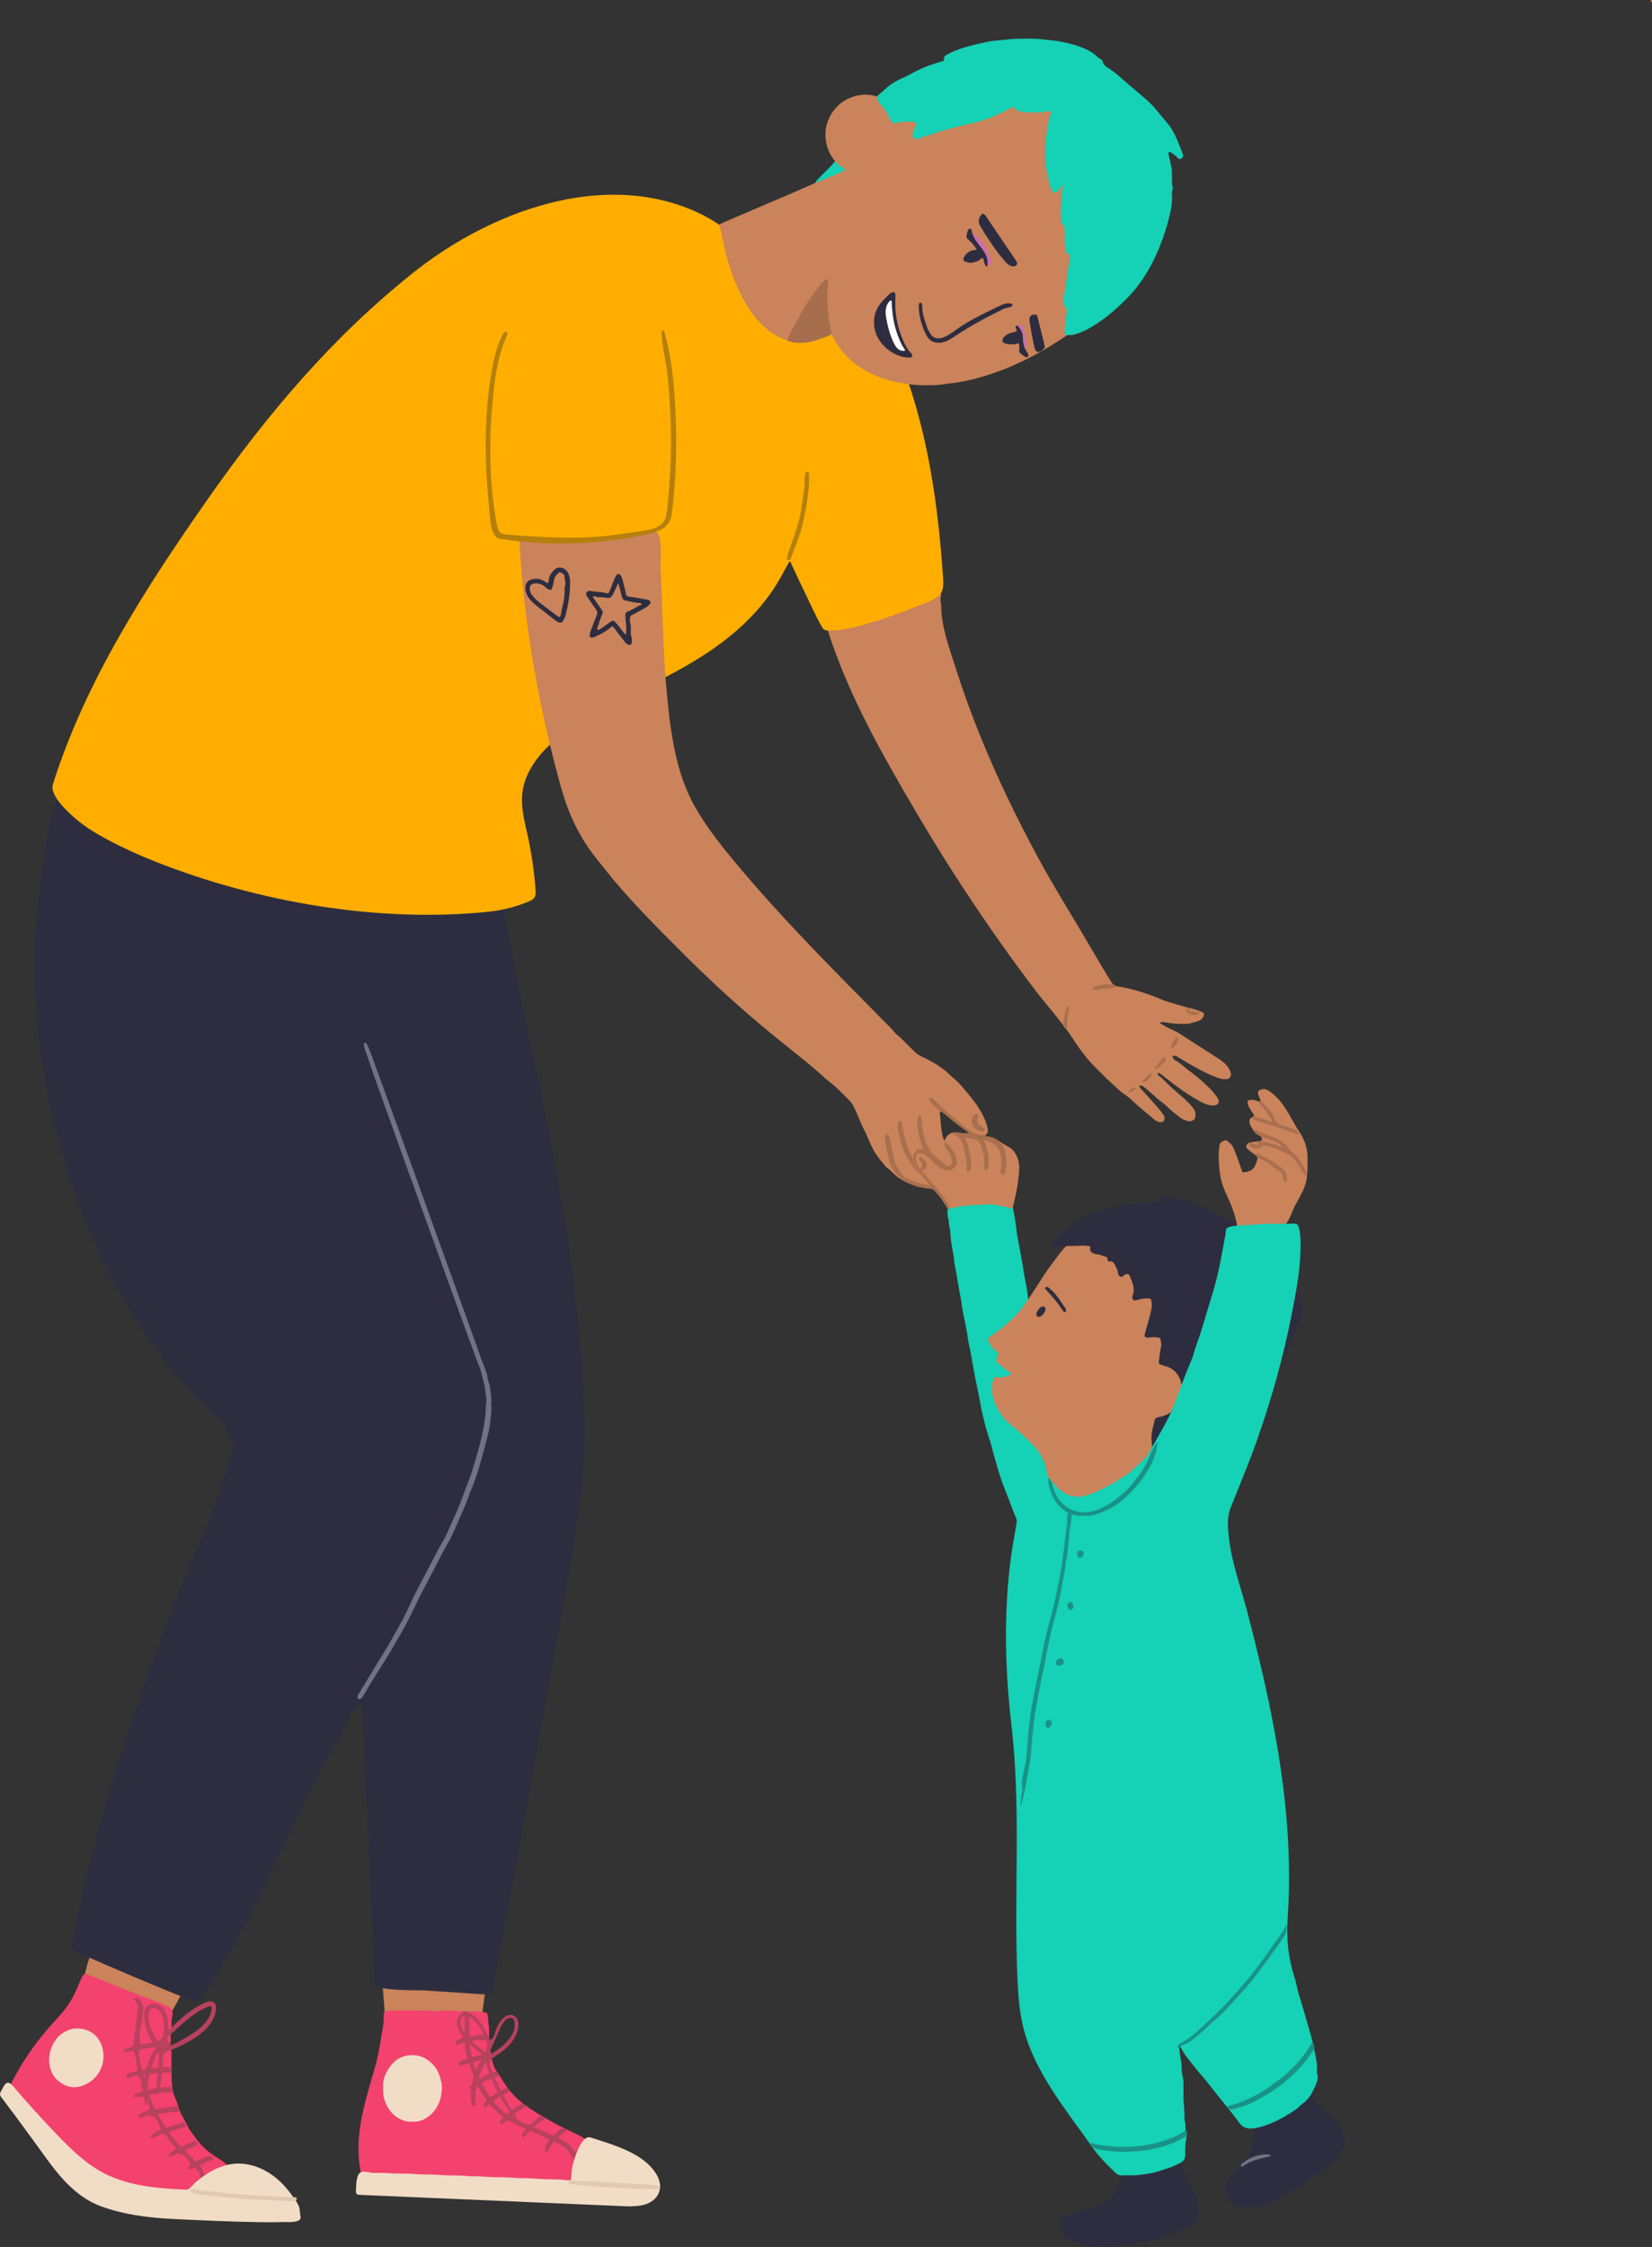 <?xml version="1.0" encoding="UTF-8"?><svg id="Layer_2" xmlns="http://www.w3.org/2000/svg" viewBox="0 0 423.87 576.31"><rect x="0" y="0" width="423.87" height="576.31" fill="#333333" stroke="none"/><defs><style>.cls-1{fill:#f3426d;}.cls-2{fill:#f1dcc5;}.cls-3{fill:#fff;}.cls-4{fill:#ffae00;}.cls-5{fill:#b57f0d;}.cls-6{fill:#b8415e;}.cls-7{fill:#a96f4e;}.cls-8{fill:#a76e4d;}.cls-9{fill:#ca835a;}.cls-10{fill:#cc6db6;}.cls-11{fill:#e0c9af;}.cls-12{fill:#15d1b5;}.cls-13{fill:#199187;}.cls-14{fill:#6e7386;}.cls-15{fill:#2e2d3f;}</style></defs><g id="Layer_1-2"><g><path class="cls-9" d="M303.32,262.6c-1.51,.04-2.99-.17-4.48-.42-.2-.03-.4-.03-.6-.03-.19,0-.48-.08-.55,.11-.07,.19,.2,.29,.36,.39,.93,.62,1.93,1.11,2.94,1.56,1.72,.76,3.19,1.92,4.76,2.9,2.31,1.45,4.6,2.95,6.91,4.41,1.26,.8,2.35,1.75,2.97,3.16,.17,.39,.24,.76,.17,1.15-.09,.54-.49,.91-1.07,.94-.55,.03-1.09,.03-1.65-.14-2.44-.76-4.66-1.97-6.88-3.18-1.42-.77-2.8-1.63-4.19-2.47-.3-.18-.59-.22-.91-.19-.22,.02-.36,.06-.21,.36,.17,.33,.35,.64,.68,.81,1.29,.65,2.28,1.71,3.42,2.56,1.21,.89,2.39,1.84,3.52,2.85,1.46,1.3,2.88,2.64,3.95,4.31,.57,.89,.13,1.75-.94,1.83-.8,.06-1.55-.12-2.31-.43-1.66-.69-3.15-1.66-4.65-2.62-2.27-1.45-4.36-3.15-6.49-4.8-.31-.23-.59-.53-1.03-.46,0,.49,.28,.75,.68,.98,.3,.18,.54,.47,.79,.73,1.62,1.65,3.38,3.15,5.12,4.67,.98,.86,1.94,1.77,2.69,2.87,.47,.69,.46,1.43,.37,2.17-.08,.58-1.03,1.1-1.73,.94-.73-.16-1.45-.41-2.06-.87-1.17-.89-2.35-1.77-3.39-2.82-.92-.94-2.07-1.61-3.02-2.53-.88-.85-1.88-1.59-2.8-2.41-.31-.27-.62-.49-1.04-.53-.1-.01-.21-.13-.27,.04-.02,.07-.04,.17-.01,.23,.06,.14,.12,.3,.22,.41,.91,1.01,1.83,1.99,2.73,3.01,1.13,1.28,2.3,2.52,3.26,3.95,.2,.3,.24,.58,.22,.89-.05,.58-.45,.91-1.05,.89-.67-.02-1.23-.37-1.7-.78-1.89-1.65-3.89-3.16-5.69-4.92-.76-.74-1.69-1.32-2.54-1.97-.16-.12-.33-.23-.47-.36-2.53-2.32-5.05-4.66-7.39-7.17-1.74-1.86-3.2-3.95-4.59-6.08-3.08-4.73-7.04-8.94-10.43-13.46-3.61-4.79-7.12-9.65-10.55-14.58-6.85-9.85-13.32-19.96-19.39-30.31-7.54-12.83-15.09-26-20.32-39.96-.6-1.59-1.19-3.18-1.72-4.79-.56-1.68-1.07-3.38-1.58-5.07-.07-.22-.07-.47-.08-.71,0-.5,.14-.66,.66-.52,.37,.1,.55,.12,.69-.29,.13-.37,.4-.69,.55-1.05,.69-1.6,2.09-2.35,3.57-2.96,.7-.29,1.38-.6,2.06-.93,2.42-1.18,4.87-2.31,7.36-3.35,1.72-.72,3.51-1.14,5.38-1.34,1.36-.14,2.74-.26,4.09-.61,1.45-.38,2.56,.12,3.35,1.4,.79,1.27,1.16,2.68,1.29,4.15,.02,.19-.03,.39,.15,.53,.05-.15,.09-.3,.15-.44,.03-.07,.07-.14,.12-.2,.18-.24,.4-.23,.56,0,.18,.28,.27,.56,.15,.9-.21,.58-.17,1.16-.02,1.75,.06,.23,.08,.47,.08,.71,.04,5.52,2.19,11.09,3.85,16.32,1.79,5.64,3.82,11.21,6.03,16.69,4.44,11.01,9.63,21.7,15.3,32.13,4.14,7.63,8.81,14.95,13.15,22.43,1.37,2.37,2.79,4.71,4.19,7.06,.37,.61,.81,1.18,1.15,1.81,.4,.74,1.06,1.06,1.82,1.17,3.09,.48,6.05,1.41,8.97,2.46,1.29,.46,2.52,1.12,3.85,1.51,2.15,.62,4.28,1.29,6.46,1.81,.68,.16,1.36,.4,2.01,.67,.67,.27,.77,.65,.46,1.32-.27,.59-.76,.9-1.35,1.08-.79,.24-1.57,.52-2.38,.68-.54,.1-1.12,.02-1.67,.02"/><path class="cls-9" d="M28.59,497.73c1.06,.29,2.29,.26,3.5,.46,1.56,.25,3.1,.55,4.6,1.02,2.81,.89,5.46,2.13,7.9,3.8,.99,.68,1.88,1.47,2.73,2.31,2.57,2.51-4.53,12.33-5.86,14.91-1.05,2.03-3.94-.25-5.4-.88-1.02-.44-2.05-.85-3.06-1.3-3.14-1.43-6.27-2.88-9.41-4.32-1.04-.48-2.1-.95-3.13-1.45-.64-.31-.69-.58-.31-1.21,.06-.1,.2-.18,.22-.28,.3-1.96,1.25-3.73,1.69-5.65,.45-1.92,1.19-3.75,1.68-5.65,.12-.46,.27-.63,.7-.54,.26,.05,.45-.06,.65-.22,.98-.79,2.17-.89,3.49-1"/><path class="cls-9" d="M124.72,508.02c0,.09,0,.19-.02,.29-.22,2.44-.51,4.88-.86,7.31-.37,2.59,.14,4.65-2.62,4.65-5.75,0-11.5,.01-17.26,.02-1.72,0-4.82,1.5-5-.9-.23-2.95-.45-5.9-.68-8.86-.1-1.25-.54-2.96-.32-4.18,0,0,.56-2.86,.84-1.16,.1,.61,.31,.46,.7,.2,1.61-1.11,3.36-1.85,5.33-2.14,2.62-.39,5.25-.18,7.87-.15,1.01,.01,2.06,.08,3.08,.21,2.46,.31,4.94,.56,7.21,1.71,1.28,.65,1.79,1.66,1.74,3.02"/><path class="cls-12" d="M210.42,48.17c-1.12-.03-1.52-.76-1.04-1.64,.16-.29,.4-.49,.62-.72,1.09-1.11,2.18-2.22,3.29-3.32,.7-.7,1.2-1.59,1.98-2.23,.22-.18,.39-.41,.61-.57,.56-.41,1.16-.5,1.77-.09,.3,.2,.63,.37,.86,.63,.66,.74,1.55,1.1,2.42,1.47,.18,.08,.37,.12,.53,.24,.85,.64,.85,1.38-.03,2.02-.29,.21-.58,.44-.91,.56-3.04,1.08-6,2.39-9.08,3.37-.37,.12-.76,.21-1.03,.29"/><path class="cls-7" d="M281.26,253.88c-.44-.07-.85,.1-.94-.17-.14-.4,.3-.5,.58-.6,1.76-.62,3.54-1.01,5.38-.29,.13,.05,.24,.15,.36,.23-.11,.03-.22,.06-.33,.08-1.27,.26-2.53,.5-3.83,.49-.47,0-.89,.36-1.21,.25"/><path class="cls-7" d="M272.88,262.08c.16-1.16,.36-2.54,.95-3.84,.05-.11,.08-.22,.22-.24,.26-.02,.19,.19,.22,.33,.02,.11,.02,.24,0,.36-.29,1.54-.51,3.09-.48,4.67,0,.08,0,.17-.04,.23-.05,.1-.12,.21-.21,.27-.13,.09-.2-.05-.27-.12-.24-.22-.42-.47-.38-.83,.02-.2,0-.4,0-.83"/><path class="cls-7" d="M296.3,274.19s-.1-.03-.1-.03c0-.06,.01-.14,.05-.19,.7-.86,1.4-1.71,2.1-2.56,.07-.09,.17-.17,.27-.22,.14-.07,.32-.1,.44,.03,.07,.08,.11,.22,.08,.32-.06,.23-.13,.47-.27,.65-.67,.84-1.43,1.59-2.46,1.99-.04,.01-.08,.01-.12,.01"/><path class="cls-7" d="M306.48,260.34c-.46-.1-.94-.13-1.37-.3-.41-.17-.7-.51-.67-1.02,.01-.19-.04-.44,.17-.52,.21-.09,.4,.09,.46,.28,.17,.57,.57,.71,1.1,.64,.39-.05,.7,.42,1.12,.13,.16-.11,.36-.21,.48,.04,.08,.18-.11,.27-.21,.38-.28,.34-.66,.4-1.08,.37"/><path class="cls-7" d="M302.28,266.57c0,.3-.03,.55-.21,.8-.3,.42-.57,.86-.97,1.19-.18,.14-.29,.39-.57,.38,.04-.27-.03-.53,.04-.82,.18-.72,.72-1.21,1.05-1.84,.08-.16,.25-.18,.41-.15,.27,.05,.24,.27,.26,.44"/><path class="cls-7" d="M293.28,277.58c-.1-.03-.13-.04-.17-.05-.08-.04-.09-.11-.02-.19,.61-.68,1.21-1.35,1.83-2.02,.14-.15,.36-.18,.53-.02,.17,.16,.15,.37,.02,.54-.51,.64-.93,1.39-1.8,1.64-.15,.04-.3,.08-.4,.11"/><path class="cls-7" d="M289.77,280.25c-.17-.05-.21-.06-.24-.08-.09-.04-.08-.09-.01-.17,.39-.44,.8-.87,1.35-1.12,.11-.05,.23-.07,.32,.02,.12,.13,.13,.31,.05,.43-.38,.55-1.04,.62-1.46,.91"/><path class="cls-15" d="M149.99,364.46c.02,.66,.03,1.32,.04,1.98,.14,10.89-1.43,21.8-3.24,32.51-.66,3.89-1.37,7.78-2.07,11.66-3.94,21.65-7.96,43.28-11.76,64.95-1.66,9.48-3.61,18.9-5.35,28.36-.29,1.59-.57,3.18-.87,4.76-.18,.95,.03,2.05-1.01,2.55-.64,.32-1.39,.28-2.11,.23l-14.66-.96c-1.89-.12-12.61,.2-12.84-1.71,0-.04,0-.08,0-.12,.13-2.15-.27-4.28-.26-6.44,.01-2.35-.18-4.69-.3-7.04-.08-1.59,0-3.19-.2-4.76-.22-1.79-.04-3.59-.26-5.36-.19-1.51-.04-3.03-.21-4.52-.23-1.91-.06-3.83-.27-5.72-.18-1.59-.03-3.19-.22-4.76-.23-1.87-.04-3.75-.26-5.6-.17-1.47-.04-2.95-.21-4.4-.22-1.83-.06-3.67-.27-5.48-.17-1.43-.04-2.87-.21-4.28-.23-1.91-.05-3.83-.27-5.72-.22-1.91-.11-3.82-.2-5.72-.03-.71-.05-1.37-.34-2-2.19,1.08-4.25,6.22-5.52,8.42-1.79,3.08-3.49,6.21-5.13,9.37-3.3,6.33-6.36,12.78-9.43,19.22-6.13,12.86-12.29,25.77-20.27,37.61-.49,.73-1.08,1.52-1.95,1.69-.63,.12-1.28-.12-1.88-.36-9.7-3.9-19.33-7.98-28.89-12.23-.38-.17-.79-.37-.98-.74-.19-.36-.12-.8-.04-1.2,2.97-15.94,7.06-31.63,12.04-47.06,5.98-18.46,12.38-37.03,20.22-54.91,3.04-6.91,5.61-14.14,7.9-21.34,.6-1.9,1.19-3.9,.79-5.86-.46-2.3-2.18-4.1-3.82-5.78-5.34-5.44-10.59-10.65-15.08-16.81-4.25-5.82-8.06-11.95-11.45-18.3-6.79-12.75-11.86-26.41-15.26-40.44-1.25-5.16-2.28-10.39-3.07-15.64-1.79-11.84-2.34-23.87-1.53-35.82,.39-5.74,1.07-11.47,2.06-17.14,.89-5.12,1.42-11.93,4.17-16.38,1.27-2.05,2.88-3.82,4.68-5.4,1.54-1.35,3.41-2.15,5.36-2.71,1.09-.31,2.18-.65,3.32-.81,.93-.13,1.86-.31,2.8-.42,3.46-.43,6.93-.26,10.38-.16,1.33,.03,2.67,.16,4.01,.36,.89,.13,1.81,.2,2.71,.34,.97,.15,1.96,.25,2.93,.37,1.33,.17,2.65,.44,3.98,.58,1.17,.12,2.33,.37,3.5,.56,1.16,.2,2.33,.4,3.49,.62,1.39,.26,2.78,.53,4.17,.82,2.81,.59,5.6,1.27,8.36,2.05,1.89,.54,3.78,1.1,5.66,1.67,4.71,1.44,9.42,2.89,14.06,4.55,3.83,1.37,7.63,2.82,11.39,4.37,7.9,3.24,17.9,9.52,21.34,17.7,1.01,2.4,1.5,4.98,1.98,7.53,1.84,9.71,3.61,19.46,5.74,29.08,7.03,31.73,13.32,64.19,14.48,96.73,.04,1.15,.08,2.31,.11,3.46"/><path class="cls-14" d="M126.02,360.37c.2,1.5-.13,3.04-.27,4.58-.11,1.25-.42,2.48-.74,3.7-.92,3.58-1.84,7.16-3.04,10.66-.52,1.53-1.22,3-1.75,4.53-.68,1.99-1.55,3.89-2.41,5.8-.89,1.99-1.66,4.03-2.76,5.91-1.82,3.12-3.36,6.38-5.07,9.56-1.15,2.13-2.26,4.28-3.3,6.46-.81,1.68-1.62,3.35-2.49,5-1.07,2.04-2.3,3.98-3.43,5.98-2.34,4.14-5.09,8.03-7.42,12.17-.21,.37-.41,.77-.82,.99-.39,.21-.73,.07-.78-.35-.04-.29,.05-.52,.21-.78,2.2-3.57,4.32-7.2,6.56-10.75,1.42-2.24,2.61-4.62,3.96-6.9,1.71-2.91,2.93-6.07,4.5-9.05,1.83-3.47,3.62-6.97,5.45-10.44,.76-1.44,1.68-2.79,2.32-4.28,1.42-3.3,3.03-6.52,4.2-9.93,.77-2.23,1.76-4.39,2.41-6.67,.75-2.65,1.61-5.27,2.22-7.95,.37-1.6,.66-3.23,.88-4.88,.18-1.34,.09-2.68,.32-4.02,.15-.85-.14-1.8-.21-2.71-.11-1.54-.64-2.99-.95-4.49-.25-1.22-.81-2.38-1.24-3.57-.8-2.18-1.61-4.36-2.41-6.55-1.51-4.15-3.02-8.3-4.52-12.45-1.91-5.26-3.8-10.53-5.71-15.79-1.6-4.41-3.2-8.82-4.79-13.23-1.55-4.3-3.11-8.6-4.64-12.91-1.94-5.46-3.97-10.88-5.79-16.39-.31-.93-.65-1.86-.99-2.78-.1-.27-.13-.54-.13-.81,0-.21-.11-.52,.22-.59,.28-.06,.45,.2,.55,.39,.3,.6,.58,1.21,.81,1.84,1.31,3.55,2.61,7.1,3.9,10.66,1.51,4.15,3,8.3,4.53,12.45,1.71,4.62,3.35,9.27,5.02,13.9,1.67,4.63,3.34,9.27,5.01,13.9,1.67,4.64,3.35,9.27,5.01,13.9,1.66,4.64,3.38,9.26,4.99,13.91,.41,1.19,.94,2.35,1.34,3.54,.16,.47,.31,.96,.34,1.5,.02,.53,.28,1.05,.43,1.58,.09,.34,.19,.69,.23,1.04,.13,1.42,.43,2.83,.24,4.33"/><path class="cls-1" d="M2.89,534.49c.04-.26,.17-.51,.29-.75,2.93-5.64,6.64-10.87,10.98-15.51,2.51-2.67,4.3-5.06,5.68-8.46,.37-.91,.78-1.81,1.19-2.71,.37-.82,.79-.92,1.51-.63,1.83,.74,3.68,1.42,5.51,2.17,2.63,1.08,5.25,2.2,7.92,3.19,2.41,.89,4.84,1.72,7.15,2.86,.88,.44,1.25,.97,1.16,1.94-.06,.71-.32,1.38-.28,2.11,.03,.66,.07,1.34-.18,2-.1,.24-.05,.55-.04,.83,.06,1.58-.12,3.18,.21,4.75,.05,.23,0,.48,0,.72,.01,2.11-.01,4.22,.05,6.33,.05,1.61,.21,3.21,.9,4.72,.44,.96,.69,2.01,1.06,3,.28,.78,.66,1.51,1.1,2.23,.65,1.04,1.04,2.23,1.76,3.23,1.02,1.41,1.99,2.86,3.26,4.09,1.21,1.17,2.52,2.19,3.97,3.02,.87,.49,1.6,1.13,2.33,1.79,.44,.39,.29,.93-.32,1.04-.91,.17-1.73,.56-2.54,.96-2.11,1.06-3.26,2.68-4.41,4.65-.13,.22-.27,.45-.48,.6-.29,.19-.66,.19-1.01,.19-4.72-.08-9.48-.16-14.09-1.18-5.15-1.14-10.03-3.47-14.16-6.75-4.06-3.22-7.35-7.29-10.73-11.22-2.34-2.71-4.74-5.37-7.2-7.96-.25-.26-.51-.55-.57-.9-.02-.11-.01-.22,0-.32"/><path class="cls-1" d="M91.97,551.7c-.06-3.86,.57-7.77,1.48-11.54,.82-3.42,1.86-6.77,2.82-10.15,.95-3.38,1.36-6.61,1.97-10.01,.21-1.15,.19-2.28,.22-3.43,.01-.57,.13-.62,.71-.73,1.38-.27,2.77-.22,4.16-.22,1.84,0,3.67,0,5.51,.02,.71,0,1.42-.05,2.13,.15,.4,.12,.88,.08,1.31,.01,1.74-.26,3.46-.23,5.21,0,1.02,.13,2.08,.1,3.11,.03,1.32-.08,2.6,.25,3.91,.26,.27,0,.43,.18,.51,.43,.08,.26,.22,.53,.21,.8-.06,1.24,.32,2.43,.26,3.67-.11,2.5,.3,4.96,.78,7.39,.21,1.07,.62,2.11,1.28,3.02,1.04,1.45,1.84,3.04,2.95,4.45,.99,1.26,2.11,2.4,3.35,3.38,2.74,2.16,5.79,3.86,8.85,5.54,1.7,.94,3.48,1.7,5.22,2.57,.57,.29,1.14,.54,1.67,.91,.25,.18,.52,.32,.86,.37,.74,.11,.79,.27,.35,.9-.95,1.32-1.79,2.69-2.38,4.22-.55,1.45-.89,2.93-.88,4.49,0,.56,.04,1.12,0,1.67-.03,.57-.29,.73-.92,.65-8.52-1.04-17.36-.89-25.94-1.14-8.91-.26-17.82-.42-26.74-.49-.29,0-.61-.01-.83-.2-.18-.16-.26-.41-.31-.64-.53-2.09-.78-4.22-.81-6.37"/><path class="cls-6" d="M35.14,512.38c.52,.22,1.14,1,1.27,1.29,.25,.57,.6,1.12,.28,1.79-.08,.17-.1,.39-.08,.58,.12,1.48-.34,2.89-.59,4.32-.22,1.27-.1,2.53-.14,3.79,0,.19,.09,.23,.3,.19,1.2-.2,2.4-.44,3.62-.55,1.19-.1,2.39-.04,3.59-.06,.33,0,.39,.17,.41,.44,.05,.7,0,.8-.68,.76-1.36-.09-2.68,.24-4.04,.26-1.01,.01-2.02,.29-3.03,.44-.3,.04-.39,.22-.4,.48-.06,1.55,.33,3.04,.72,4.52,.05,.19,.18,.29,.34,.23,1.29-.42,2.65-.38,3.97-.6,.97-.16,1.99-.05,2.99-.06,.25,0,.35,.14,.34,.38,0,.24,0,.48,0,.72,0,.19-.1,.29-.29,.29-.36,0-.72,.02-1.08,.01-1.83-.05-3.62,.28-5.43,.48-.42,.05-.42,.35-.36,.6,.26,1.06,.49,2.14,.92,3.15,.11,.26,.22,.22,.43,.15,.38-.11,.77-.12,1.16-.22,1.34-.32,2.71-.52,4.1-.54,.65,0,1.06,.66,.77,1.21-.04,.08-.19,.15-.29,.15-.36,.02-.72,.02-1.08,.02-1.35,0-2.65,.42-3.98,.57-.49,.05-.54,.23-.37,.71,.33,.89,.67,1.77,1.02,2.64,.14,.34,.42,.5,.77,.39,1.41-.43,2.89-.35,4.32-.67,.66-.15,.88,0,1.07,.46,.35,.87,.34,.84-.61,.93-1.45,.13-2.9,.32-4.35,.48-.25,.03-.21,.15-.12,.32,.49,1.04,1.05,2.04,1.71,2.98,.21,.3,.39,.33,.69,.23,1.27-.43,2.52-.89,3.82-1.23,.45-.12,.56,.03,.7,.33,.04,.07,.07,.14,.1,.21,.13,.25,.26,.41-.2,.53-1.29,.34-2.52,.9-3.84,1.18-.27,.06-.3,.25-.15,.43,.81,.98,1.61,1.96,2.44,2.92,.5,.58,.52,.54,1.21,.25,.91-.38,1.83-.73,2.74-1.12,.3-.13,.44,.02,.59,.22,.45,.6,.43,.73-.24,1.02-.8,.34-1.61,.66-2.42,.96-.31,.11-.36,.2-.14,.47,.68,.84,1.54,1.48,2.28,2.25,.26,.27,.52,.27,.85,.1,.74-.38,1.51-.69,2.26-1.05,.55-.26,1.04-.29,1.5,.19,.12,.13,.35,.18,.46,.36-.19,.11-.37,.27-.57,.33-.94,.3-1.85,.69-2.74,1.13-.43,.21-.48,.29-.17,.67,.58,.69,.74,1.56,1.07,2.35,.02,.04,.05,.07,.05,.11,.01,2.07-1.07,.6-1.39-.61-.22-.81-.81-1.77-1.62-1.55-.36,.1-.71,.45-1.06,.29-.53-.23-.1-1.04,.37-1.38-.47-.78-.96-1.58-1.69-2.12-.74-.53-1.79-.74-2.55-.25-.4,.26-1.05,.63-1.23,.18-.1-.26,.15-.52,.37-.7,.46-.35,.92-.71,1.38-1.06-.76-.97-1.51-1.95-2.27-2.92-.24-.31-.5-.63-.87-.75-1.21-.4-2.62,1.56-3.55,.68,.72-.83,1.66-1.46,2.7-1.82-.24-.93-.49-1.89-1.07-2.65-.58-.76-1.59-1.29-2.51-1.01-.4,.12-.74,.37-1.14,.49-.4,.12-.91,.06-1.1-.3,.82-.79,1.87-1.35,2.99-1.59-.05-.82-.1-1.68-.5-2.4-.4-.72-1.24-1.28-2.03-1.06-.28,.07-.54,.24-.83,.26s-.64-.16-.62-.45c.01-.26,.29-.41,.53-.51,.61-.25,1.22-.51,1.83-.76-.44-.66-.4-1.52-.54-2.3-.14-.78-.68-1.65-1.47-1.6-.5,.03-.91,.41-1.39,.55s-1.17-.27-.94-.72c.07-.15,.23-.23,.37-.31,.59-.3,1.24-.5,1.9-.58,.2-.03,.42-.05,.54-.22,.11-.15,.08-.35,.05-.53-.21-1.2-.42-2.41-.63-3.61-.05-.27-.1-.56-.31-.74-.69-.62-2.09,.65-2.6-.13,.11-.96,1.77-.66,2.33-1.45,.17-.24,.21-.54,.25-.82l.99-7.99c.09-.72,.16-1.51-.25-2.11-.25-.36-.7-.76-.5-1.16,.14-.27,.36-.3,.61-.2"/><path class="cls-6" d="M120.49,519.66c0,.68,0,1.35,0,2.03,0,.28,.1,.46,.41,.44,.44-.02,.9,.05,1.31-.07,.95-.26,1.87-.22,2.8,.05,.47,.14,.58,.29,.51,.83-.04,.35-.29,.5-.78,.42-.99-.16-1.99-.06-2.98-.06-.19,0-.38,.08-.57,.13-.72,.2-.76,.22-.68,.95,.07,.58,.18,1.16,.34,1.73,.08,.28,.09,.54,.11,.82,.07,.73,.1,.77,.76,.55,1.2-.41,2.47-.48,3.68-.79,.35-.09,.67,0,.59,.47-.04,.24,.28,.45,.07,.64-.16,.15-.42,.21-.65,.26-1.16,.21-2.34,.29-3.46,.71-.57,.22-.61,.22-.4,.72,.44,1.1,.91,2.18,1.38,3.27,.15,.34,.33,.28,.64,.09,1.05-.64,2.21-1.05,3.35-1.5,.33-.13,.52-.11,.7,.17,.1,.17,.21,.34,.31,.51,.21,.32,.16,.48-.22,.55-1.33,.26-2.55,.82-3.75,1.42-.35,.17-.35,.32-.19,.64,.53,1.02,1.15,1.98,1.8,2.92,.2,.28,.37,.27,.65,.05,1.03-.81,2.19-1.42,3.36-2,.33-.16,.62-.17,.83,.16,.39,.58,.47,.68-.2,.93-1.2,.44-2.26,1.12-3.27,1.89-.3,.23-.3,.47-.09,.7,.77,.85,1.53,1.73,2.47,2.41,.77,.56,.78,.54,1.44-.08,.84-.8,1.8-1.41,2.83-1.93,.4-.2,.66-.12,.96,.15,.38,.35,.38,.59-.06,.82-.77,.4-1.58,.74-2.28,1.27-1.32,.99-1.07,.93,.14,1.51,.93,.45,1.85,.91,2.78,1.35,.49,.23,.9,.25,1.34-.23,.53-.58,1.18-1.05,1.81-1.54,.49-.38,1.14-.28,1.53,.22,.12,.16,0,.27-.17,.35-.87,.41-1.58,1.04-2.33,1.62-.34,.26-.18,.39,.03,.48,1.33,.6,2.69,1.15,4,1.79,.51,.25,.84,.08,1.17-.2,.43-.35,.8-.77,1.21-1.15,.48-.44,1.11-.41,1.54,.06,.09,.1,.08,.21-.02,.3-.26,.24-.5,.5-.81,.7-.36,.24-.65,.57-.99,.85-.23,.2-.13,.36,.05,.46,.48,.27,.99,.5,1.47,.78,1.51,.87,2.32,2.35,3.28,3.7,.29,.4,.23,.69,.04,1.08-.16,.32-.3,.29-.53,.1-.61-.52-1.14-1.16-1.5-1.84-.83-1.57-2.32-2.2-3.78-2.91-.3-.15-.46,0-.6,.19-.36,.52-.71,1.05-1.03,1.59-.18,.31-.38,.75-.73,.67-.42-.1-.2-.6-.22-.93-.01-.28,.05-.53,.23-.78,.23-.32,.39-.69,.6-1.03,.14-.24,.17-.41-.14-.55-1.44-.66-2.88-1.33-4.31-2-.22-.1-.33-.07-.49,.12-.32,.4-.69,.77-1.04,1.15-.2,.21-.44,.43-.71,.19-.25-.22-.07-.49,.04-.75,.15-.34,.43-.57,.65-.85,.2-.25,.13-.46-.14-.57-1.37-.53-2.65-1.24-3.96-1.91-.32-.16-.52-.09-.75,.07-.26,.18-.5,.39-.76,.57-.32,.23-.63,.19-.84-.08-.2-.26-.02-.43,.13-.62,.22-.27,.7-.46,.61-.8-.07-.28-.49-.46-.74-.7-.71-.7-1.41-1.4-2.11-2.11-.58-.59-.59-.6-1.2-.11-.23,.18-.44,.37-.74,.24-.24-.11-.21-.62,.03-.96,.09-.13,.22-.23,.33-.35,.27-.27,.27-.53,.04-.84-.68-.92-1.27-1.91-1.82-2.91-.25-.46-.36-.45-.83-.09-.25,.19-.51,.38-.77,.55-.18,.12-.36,.13-.54-.04-.16-.16-.2-.32-.09-.53,.21-.39,.46-.72,.84-.98,.57-.38,.55-.41,.34-1.04-.42-1.23-.87-2.44-1.27-3.67-.11-.32-.3-.35-.54-.27-.53,.16-1.05,.35-1.57,.51-.27,.08-.64-.15-.72-.41-.07-.23,.07-.4,.24-.49,.48-.27,.98-.5,1.51-.67,.64-.21,.61-.24,.42-.94-.28-1.02-.6-2.04-.56-3.12,.02-.44-.23-.27-.45-.2-.41,.13-.84,.23-1.23,.39-.28,.12-.46,.05-.61-.16-.15-.22-.15-.47,.02-.66,.18-.21,.38-.4,.67-.47,.23-.05,.45-.16,.67-.24,.48-.18,.68-.45,.75-1.03,.18-1.34,.16-2.68,.19-4.02,.01-.54-.09-1.01-.4-1.46-.08-.11-.31-.19-.18-.35,.07-.09,.29-.07,.45-.07,.77,0,.82,0,1.03,.7,.15,.49,.31,.97,.27,1.5-.04,.51,0,1.03,0,1.55"/><path class="cls-6" d="M54.45,513.35c.14,.04,.27,.1,.39,.19,.68,.48,.69,1.47,.53,2.28-.68,3.31-3.23,5.56-6,7.24-1.28,.78-2.62,1.46-3.98,2.09-.99,.46-3.14,.96-3.51,1.92-.23,.59-.05,1.66-.09,2.31-.05,.77-.12,1.53-.21,2.29-.19,1.59-.46,3.17-.82,4.72-.1,.42-.35,.94-.77,.86,.26-3.11,.52-6.21,.78-9.32,.05-.54,.06-1.18-.37-1.53-1.95,3.91-2.87,8.32-2.64,12.68,.01,.22,.02,.8-.32,.81-.27,0-.35-1.17-.38-1.38-.19-1.13-.36-2.27-.26-3.42,.32-3.56,1.16-6.96,3.27-9.95,.15-.21,.3-.33-.07-.5-.92-.44-1.64-2.28-2.02-3.15-.58-1.33-.92-2.75-1.01-4.2-.05-.92,.02-1.92,.61-2.62,.77-.91,2.22-1,3.26-.41,1.03,.58,1.68,1.69,2,2.84,.32,1.14,.36,2.34,.46,3.53,2.83-2.71,5.74-5.47,9.34-7,.57-.24,1.24-.44,1.81-.28m-11.5,11.51c1.46-.27,3.28-1.48,4.58-2.18,1.61-.87,3.15-1.89,4.45-3.18,1.19-1.18,2.2-2.65,2.33-4.32,.01-.16,.01-.33-.08-.46-.19-.27-.61-.18-.92-.05-2.12,.92-4.03,2.25-5.79,3.74-.87,.73-1.7,1.5-2.52,2.29-.49,.46-2.02,1.5-2.04,2.23-.01,.59-.03,1.18-.22,1.74-.03,.1,0,.23,.2,.2m-.92-4.94c.15-.73-.06-1.59-.26-2.42-.25-1.04-.68-2.02-1.85-2.42-.8-.28-1.66,.17-1.74,1.03-.06,.71-.11,1.45,.03,2.14,.35,1.66,.99,3.22,1.82,4.71,.15,.26,.46,.31,.54,.59,.03,.12,.15,.22,.25,.09,.51-.74,1.2-1.39,1.2-2.37,0-.4,0-.79,0-1.35"/><path class="cls-6" d="M133.24,544.49c0,.25-1.21-1.1-1.25-1.15-.44-.62-.88-1.24-1.3-1.87-.89-1.31-1.74-2.64-2.52-4.01-1.55-2.71-2.82-5.61-3.45-8.69-1.94,3.14-2.92,6.88-2.76,10.58,.02,.39-.13,.95-.51,.86-.19-.04-.3-.25-.36-.44-.3-.89-.33-1.85-.28-2.78,.09-1.78,.45-3.54,1.05-5.22,.31-.87,.68-1.71,1.12-2.52,.34-.63,1.19-1.42,.82-2.16-.24-.49-1.22-1.04-1.64-1.41-1.59-1.36-3.21-2.76-4.22-4.6-.51-.94-.86-2.03-.64-3.08,.22-1.05,1.12-2,2.2-1.99,.42,0,.82,.15,1.19,.33,1.28,.64,2.24,1.77,3.01,2.97,.48,.75,.9,1.54,1.25,2.35,.25,.58,.39,1.88,1.16,1.37,.74-.49,1.07-2.41,1.45-3.2,.51-1.08,1.2-2.15,2.24-2.73,.52-.29,1.14-.45,1.71-.28,.63,.18,1.11,.73,1.33,1.34,.22,.62,.2,1.29,.1,1.94-.27,1.62-1.12,3.1-2.22,4.32-1.1,1.22-2.44,2.19-3.83,3.06-.38,.24-.76,.47-1.02,.83-.64,.88,.28,2.57,.61,3.46,.52,1.41,1.18,2.77,1.9,4.09,1.02,1.87,1.98,3.77,3.08,5.6,.47,.77,.94,1.55,1.42,2.31,.08,.13,.18,.27,.37,.25v.48Zm-15.12-25.77c.09,.75,.32,1.44,.73,2.08,1.34,2.09,3.19,3.68,5.14,5.17,.13,.1,.25,.2,.38,.29,.12,.09,.21,.06,.25-.07,.21-.69,.6-1.25,.33-2.11-.52-1.71-1.26-3.29-2.3-4.72-.76-1.05-1.63-2-2.98-2.38-.44-.13-.75,0-.94,.24-.34,.42-.65,.9-.61,1.5m13.95,.74c0-.28,.02-.56,0-.83-.07-.88-.76-1.32-1.6-1.01-.49,.19-.9,.52-1.19,.96-.3,.46-.61,.92-.84,1.42-.95,2.07-1.87,4.15-2.78,6.24-.11,.26-.34,.65-.14,.82,.21,.18,.45-.21,.68-.36,1.66-1.08,3.26-2.23,4.48-3.81,.77-1,1.41-2.09,1.39-3.42"/><path class="cls-2" d="M74.36,569.91c-.68,0-1.32-.03-1.66-.02-2.15,.08-4.3,.07-6.45,.03-7.1-.11-14.2-.45-21.29-.78-6.51-.31-13.13-1.07-19.27-3.37-5.55-2.08-9.77-6.71-13.19-11.38-4.07-5.57-8.08-11.16-12.25-16.61-.33-.44-.31-.88-.04-1.32,.38-.65,1.04-2.53,2.04-2.28,.44,.11,.77,.48,1.07,.82,3.68,4.32,7.5,8.53,11.44,12.62,3.58,3.71,7.34,7.38,11.91,9.75,6.42,3.32,14,3.92,21.11,4.23,.81,.04,1.66-1.26,2.24-1.76,.97-.83,1.99-1.62,3.07-2.31,2.12-1.36,4.5-2.37,7.03-2.59,3.6-.31,7.23,1.01,10.12,3.19,1.8,1.36,3.33,3.04,4.64,4.87,.62,.87,1.42,1.87,1.81,2.87,.33,.84,.18,1.63,.4,2.51,.32,1.28-1.31,1.5-2.73,1.52"/><path class="cls-2" d="M162.11,565.88c-.75,0-1.5-.02-2.25-.06-22.49-.96-44.98-1.93-67.47-2.89-.35-.01-.74-.06-.94-.34-.15-.21-.14-.49-.13-.75,.09-1.32,.02-4.36,1.42-4.78,.8-.24,2.32,.23,3.2,.24,1.11,0,2.21-.06,3.31,.03,2.54,.21,5.1,.07,7.63,.27,1.99,.16,3.98,.03,5.96,.21,2.26,.21,4.54,.06,6.79,.26,1.71,.16,3.42,.05,5.12,.2,2.34,.21,4.7,.08,7.03,.27,1.87,.16,3.74,.03,5.6,.22,2.15,.21,4.29,.14,6.44,.24,.75,.04,1.49,.21,2.24,.19,.36,0,.48-.17,.49-.51,.02-1.54,.25-3.06,.71-4.53,.49-1.56,2.1-6.63,4.29-5.94,2.49,.78,4.99,1.56,7.42,2.53,3.73,1.48,7.48,3.56,9.52,7.02,2.06,3.49,.35,6.87-3.53,7.78-.93,.22-1.89,.29-2.85,.3"/><path class="cls-2" d="M98.31,535.48c-.21-2.09,.65-4.07,2.04-5.81,1.02-1.28,2.39-2.19,4.07-2.47,1.81-.3,3.54-.06,5.08,.96,1.49,.98,2.6,2.3,3.2,4.02,.43,1.24,.78,2.49,.67,3.81-.24,2.97-1.35,5.51-3.95,7.19-.93,.61-1.98,.99-3.13,.96-.75-.02-1.51,.1-2.26-.12-2.93-.87-4.6-2.91-5.47-5.74-.26-.85-.24-1.72-.25-2.8"/><path class="cls-2" d="M19.84,520.25c3.36,.02,5.61,2.05,6.4,4.85,1.04,3.67-.58,7.39-3.58,9.12-2.92,1.69-5.48,1.44-7.98-.77-1.18-1.05-1.8-2.52-2.01-4.17-.18-1.42,.02-2.72,.5-4.01,.94-2.56,2.73-4.2,5.36-4.92,.41-.11,.87-.07,1.3-.1"/><path class="cls-11" d="M147.02,559.24c1.28,.26,2.82,.12,4.03,.19,1.94,.11,3.87,.22,5.81,.33,3.81,.22,7.61,.43,11.42,.65,.43,.03,1,.22,.93,.64-.06,.35-.53,.43-.89,.43-7.35-.1-14.69-.54-21.99-1.32-.23-.03-.41-.05-.58-.22,.08-.06,.72-.82,.39-.96,.27,.12,.57,.21,.89,.27"/><path class="cls-11" d="M74.78,564.49c-8.24-.19-16.48-.61-24.63-1.82-.47-.07-1.76-.4-1.22-1.03,.36-.43,1.52-.03,1.97,.02,8.18,1.02,16.41,1.65,24.66,1.87,.18,0,.38,.02,.5,.15,.18,.19,.06,.54-.16,.68-.22,.14-.51,.14-.77,.14-.12,0-.23,0-.35,0"/><path class="cls-4" d="M157.53,49.94c5.93,0,11.83,.91,17.51,2.94,3.03,1.08,5.92,2.44,8.63,4.18,.39,.25,.72,.6,1.25,.65,.34,.04,.64,.4,.61,.79-.07,.9,.32,1.7,.5,2.55,1.99,8.91,4.54,16.69,12.32,22.31,3.16,2.28,7.01,3.95,10.86,3.39,2.52-.36,4.82-1.64,7.31-2.17,6.49-1.37,12.68,3.02,14.93,8.96,6.65,17.51,9.26,35.96,10.52,54.6,.08,1.14,.14,2.32-.25,3.4-.79,2.14-4.72,3.29-6.66,4.05-2.72,1.07-5.46,2.08-8.22,3.05-1.45,.51-2.94,.9-4.41,1.33-1.02,.3-2.03,.63-3.07,.86-2.28,.5-4.57,.98-6.93,.88-.7-.03-1.14-.21-1.52-.87-1.77-3.11-3.18-6.4-4.76-9.6-1.12-2.28-2.16-4.59-3.24-6.89-.06-.12-.06-.36-.24-.33-.12,.02-.25,.19-.32,.32-.65,1.18-1.28,2.38-1.94,3.55-5.97,10.75-15.63,18.1-26.24,23.94-10.17,5.6-21.01,10.1-30.37,16.96-3.48,2.54-6.39,5.68-8.3,9.57-2.48,5.07-1.56,9.64-.33,14.96,1.13,4.89,1.88,9.86,2.24,14.87,.05,.7,.08,1.46-.32,2.05-.33,.49-.89,.75-1.44,.98-3.32,1.4-6.93,2.28-10.52,2.64-28.26,2.85-58.99-2.49-85.34-12.9-4.22-1.67-8.35-3.55-12.35-5.69-3.03-1.63-6-3.45-8.57-5.75-1.81-1.62-6.16-5.64-5.3-8.37,8.4-26.58,23.87-50.47,39.74-73.14,15.23-21.75,31.94-41.55,52.83-58.16,13.99-11.12,32.87-19.92,51.37-19.91"/><path class="cls-12" d="M263.4,394.42c-.26-1.02-.45-2.07-1.26-2.86-.16-.16-.28-.4-.32-.63-.07-.34-.15-.51-.56-.51-.17,0-.43-.28-.43-.52-.02-.67-.43-1.18-.64-1.77-1.37-3.85-3.09-7.58-4.2-11.53-.48-1.7-1.01-3.38-1.43-5.1-.34-1.37-.8-2.71-1.22-4.06-.79-2.55-1.39-5.14-1.86-7.77-.41-2.28-.92-4.54-1.36-6.81-.28-1.43-.51-2.86-.77-4.29-.26-1.39-.5-2.78-.82-4.15-.17-.73-.21-1.48-.34-2.21-.25-1.43-.56-2.85-.83-4.27-.23-1.23-.51-2.46-.65-3.71-.12-1.09-.39-2.16-.58-3.24-.2-1.16-.39-2.32-.59-3.48-.21-1.2-.42-2.39-.65-3.59-.14-.74-.1-1.48-.27-2.23-.34-1.49-.56-3.01-.72-4.53-.09-.82-.04-1.67-.28-2.47-.25-.84-.1-1.73-.42-2.55-.03-.07-.04-.16-.04-.23,.02-.63-.22-1.34,.07-1.89,.31-.59,1.1-.45,1.69-.61,1.66-.46,3.31-.92,4.98-1.33,1.86-.46,3.73-.85,5.6-1.28,.88-.2,1.75-.39,2.62-.61,.23-.06,.46-.12,.7-.09,.24,.03,.4,.09,.45,.42,.23,1.7,.69,3.35,.96,5.04,.21,1.32,.45,2.63,.58,3.97,.14,1.48,.51,2.93,.77,4.4,.21,1.15,.42,2.31,.62,3.47,.2,1.16,.41,2.32,.58,3.48,.25,1.67,.68,3.3,.87,4.98,.18,1.53,.32,3.06,.49,4.58,.21,1.95,.51,3.9,.72,5.86,.14,1.33,.27,2.67,.47,3.99,.25,1.63,.4,3.28,.62,4.91,.14,1.04,.2,2.13,.35,3.18,.15,1.05,.02,2.14,.39,3.16,.05,.14,.03,.32,.03,.48,0,1.74,.32,3.46,.54,5.18,.18,1.43,.28,2.89,.63,4.31,.15,.6,.16,1.25,.21,1.87,.08,.95,.22,1.89,.36,2.82,.15,1.01,.1,2.04,.35,3.05,.19,.75,.21,1.56,.28,2.34,.14,1.57,.61,3.08,.79,4.65,0,.06,.07,.11,.11,.16,.03-.07,.09-.14,.09-.21,0-1.43,.2-2.86-.12-4.28-.16-.71-.05-1.43-.06-2.14,0-.05,.1-.14,.12-.13,.07,.02,.16,.08,.18,.14,.23,.59,.17,1.23,.31,1.85,.4,1.71,.32,3.47,.27,5.21-.05,1.34-.59,2.52-1.42,3.57-.54,.68-1.32,.75-2.06,.57-.92-.21-1.81-.49-2.78-.46-.39,.01-.73-.26-1.04-.51-.5-.38-1.01-.73-1.52-1.1,0,.64,0,1.29,0,1.93s.41,1.19,.48,1.82c.21,1.68,.66,3.29,1.18,4.9,.1,.3,.18,.6,.27,.9h-.48Zm6.49-11.23c-.05-.14-.11-.28-.16-.42-.05,.1-.13,.2-.14,.31,0,.29-.31,.47-.25,.77,.02,.07,.05,.14,.1,.2,0,.01,.13-.03,.15-.07,.1-.25,.19-.51,.3-.79m-8.85,.56c-.05-.11-.09-.2-.14-.3-.04,.1-.11,.2-.11,.3,0,.1,.07,.2,.11,.31,.05-.1,.1-.19,.15-.3"/><path class="cls-9" d="M423.85,.48c-.54,.07-.38-.21-.24-.48,.47-.04,.14,.33,.24,.48"/><path class="cls-9" d="M288.55,47.7c.2,2.02-.15,4-.27,5.98-.4,6.5-1.82,13.3-4.57,19.22-.9,1.94-1.96,3.8-3.02,5.66-.5,.87-.99,1.74-1.59,2.55-2.27,3.11-6.02,5.39-9.24,7.41-3.13,1.96-6.39,3.65-9.76,5.15-2.27,1.01-4.6,1.88-6.97,2.62-2.52,.79-5.07,1.44-7.69,1.83-1.33,.19-2.67,.33-3.99,.51-1.71,.24-3.42,.18-5.12,.16-2.21-.03-4.39-.41-6.57-.84-2.83-.56-5.46-1.64-7.94-3.05-2.18-1.25-4.11-2.83-5.71-4.82-1-1.25-1.9-2.54-2.57-3.99-.17-.36-.37-.4-.74-.26-1.17,.46-2.36,.86-3.54,1.31-1.79,.68-3.65,.73-5.51,.59-.81-.06-1.61-.33-2.39-.63-1.49-.58-2.87-1.31-4.13-2.3-2.58-2.03-4.51-4.57-6.13-7.38-2.1-3.65-3.54-7.55-4.67-11.6-.73-2.61-1.06-5.31-1.83-7.91-.09-.31,.13-.44,.35-.54,1.27-.56,2.53-1.11,3.8-1.66,1.63-.7,3.27-1.4,4.9-2.1,2.54-1.09,5.09-2.17,7.63-3.25,1.34-.57,2.69-1.14,4.02-1.74,2.96-1.33,5.94-2.58,8.95-3.78,.26-.1,.51-.22,.75-.35,.58-.34,1.3-.36,1.82-.84-.27-.67-1-.78-1.47-1.2-2.04-1.83-3.19-4.07-3.5-6.81-.23-2,.14-3.86,1.01-5.6,1.3-2.59,3.38-4.4,6.17-5.28,1.51-.47,3.04-.62,4.67-.34,2.86,.49,5.12,1.81,6.8,4.16,.3,.42,.38,.42,.82,.07,.97-.77,2.08-1.32,3.15-1.91,2.92-1.61,5.89-3.09,8.95-4.41,1.89-.82,3.77-1.6,5.79-2.03,.7-.15,1.42-.24,2.1-.3,1.1-.1,2.2-.31,3.31-.34,.98-.03,1.95-.25,2.93-.39,.08-.01,.15-.04,.23-.04,2.22-.14,4.45-.42,6.67-.23,1.97,.16,3.95,.28,5.92,.5,3.01,.33,5.89,1.18,8.36,3.06,1.69,1.29,3.14,2.84,4.25,4.65,1.85,3.01,3.4,6.18,4.3,9.6,.41,1.55,.62,3.17,.87,4.77,.16,1.02,.19,2.04,.36,3.05,.17,1.01,.04,2.07,.04,3.08"/><path class="cls-9" d="M241.23,286.24c.19,1.88,.2,3.8,.78,5.61,.77,2.43,2.4,4.17,4.77,5.15,.84,.35,1.69,.67,2.55,.93,.79,.24,1.37,.75,1.97,1.26,.36,.3,.49,.71,.41,1.17-.36,2.21-1.96,3.73-4.25,4.04-1.8,.24-3.6,.47-5.4,.71-.12,.02-.24,.02-.36,0-2.47-.22-4.97-.26-7.35-1.13-1.99-.73-3.83-1.71-5.34-3.25-.42-.42-.83-.86-1.35-1.18-.52-.32-.79-.89-1.19-1.33-1.57-1.73-2.7-3.71-3.56-5.87-.42-1.07-.96-2.09-1.46-3.12-.84-1.75-1.48-3.59-2.36-5.32-.31-.6-.67-1.18-1.15-1.66-1.77-1.78-3.5-3.61-5.52-5.11-.73-.54-1.37-1.21-2.06-1.82-2.68-2.38-5.49-4.58-8.28-6.82-2.2-1.77-4.39-3.54-6.55-5.35-7.39-6.18-14.45-12.76-21.25-19.59-6.57-6.6-13.32-13.32-19.09-20.64-1.45-1.84-2.95-3.64-4.28-5.57-.61-.88-1.17-1.79-1.71-2.72-2.5-4.29-4.13-8.56-5.44-13.35-5.58-20.29-9.3-41.12-10.47-62.08-.06-1-.02-1.01,1.09-.97,.56,.02,1.09,.19,1.63,.29,3.4,.57,6.82,.43,10.24,.46,.83,0,1.64,.26,2.49,.21,2.29-.15,4.58-.19,6.84-.65,1.46-.3,2.98-.34,4.47-.55,1.6-.22,3.19-.48,4.76-.84,.87-.2,2.74-1.08,3.64-.61,1.62,.85,.95,7.49,1.04,9.24,.51,9.94,.57,20.09,1.44,30.09,.84,9.64,2.02,20.66,6.5,29.38,2.83,5.52,6.67,10.44,10.6,15.2,12.35,14.93,26.05,28.54,39.64,42.32,.67,.68,1.37,1.33,1.95,2.1,.32,.43,.85,.71,1.25,1.1,1.23,1.2,2.44,2.42,3.66,3.63,.62,.62,1.32,1.08,2.13,1.46,2.72,1.25,5.26,2.78,7.39,4.92,.33,.34,.74,.6,1.09,.93,1.2,1.11,2.24,2.37,3.27,3.64,.9,1.11,1.82,2.2,2.59,3.41,1.07,1.67,1.97,3.43,2.4,5.38,.3,1.34-.38,2.06-1.61,2.14-1.11,.08-2.11-.19-3.02-.86-1.6-1.18-3.25-2.28-4.75-3.58-.78-.68-1.6-1.3-2.42-1.93-.2-.15-.39-.07-.41,.19-.03,.32,0,.64,0,.96"/><path class="cls-9" d="M277.45,388.76c-1.39,.19-2.75-.02-4.05-.27-1.74-.33-3.42-.98-4.84-2.13-.82-.66-1.31-1.59-1.82-2.49-.51-.9-.93-1.85-1.4-2.77-.15-.29-.27-.58-.23-.91,0-.07,.06-.14,.09-.21,.04,.05,.1,.1,.13,.16,.16,.36,.32,.72,.47,1.09,.26,.62,.61,1.07,1.38,1.11,.73,.03,.79,.13,.81,.88,.01,.36,.11,.7,.18,1.05,.07,.33,.2,.49,.55,.48,.35-.01,.5-.18,.49-.52,0-.08,0-.16,0-.24,.05-.41,.1-.43,.48-.2,.37,.23,.77,.43,1.1,.71,1.41,1.17,3.12,1.67,4.83,2.18,.53,.16,1.04,.36,1.57,.51,.42,.12,.79-.02,.86-.32,.08-.34,.03-.61-.35-.78-.27-.12-.66-.22-.37-.71,.1-.16-.08-.36-.31-.42-.53-.15-1.05-.36-1.59-.44-.8-.12-1.5-.49-2.23-.78-1.51-.59-2.44-1.89-3.5-3.02-.66-.71-.89-1.61-1.01-2.58-.35-2.79-1.48-5.25-3.44-7.29-1.36-1.41-2.75-2.79-4.23-4.07-1.23-1.07-2.57-1.99-3.61-3.28-1.95-2.4-3.76-6.65-2.51-9.72,.3-.75,.86-.65,1.52-.52,.43,.08,.88-.01,1.3-.14,.55-.16,1.39-.39,1.77-.82-.07-.1-.16-.17-.26-.23-1.16-.7-2.13-1.64-3.2-2.46-.41-.32-.54-.75-.29-1.25,.07-.14,.12-.29,.19-.44,.36-.86,.36-.85-.36-1.42-.73-.57-1.32-1.27-1.76-2.09-.46-.85-.36-1.23,.44-1.76,2.02-1.35,3.88-2.88,5.64-4.57,1.88-1.8,3.28-3.92,4.73-6.04,1.62-2.39,3.05-4.9,4.79-7.21,1.09-1.45,2.1-2.94,3.29-4.33,1.24-1.46,2.61-2.75,4.1-3.94,.36-.28,.78-.53,1.21-.36,.83,.33,1.72,.17,2.57,.39,2.22,.57,4.41,1.14,6.46,2.22,1.15,.61,2.33,1.17,3.42,1.88,2.52,1.64,4.74,3.63,6.71,5.88,2.37,2.71,4.13,5.78,5.12,9.28,.51,1.82,.83,3.65,.63,5.51-.27,2.47-1.01,4.79-2.73,6.69-.48,.53-.47,.62,.14,.95,1.73,.93,2.89,2.31,3.42,4.21,.24,.85,.33,1.7,.23,2.61-.11,1.04-.27,2.03-.75,2.97-.65,1.29-1.45,2.45-2.58,3.35-.87,.69-1.82,1.26-2.91,1.57-.5,.14-.73,.46-.81,1.03-.33,2.57-.32,5.11-.05,7.7,.19,1.79,.42,3.61,.29,5.43-.05,.67-.16,1.33-.29,1.99-.2,1.01-.91,1.74-1.59,2.42-1.15,1.16-2.54,1.99-3.99,2.77-2.32,1.25-4.78,2.09-7.26,2.91-.5,.17-1.01,.12-1.52,.24-1.68,.38-3.38,.78-5.11,.56"/><path class="cls-5" d="M143.78,137.88c3.67,.08,7.34,0,11-.36,3.01-.29,6.02-.78,9.02-1.19,2.14-.29,5.42-.63,6.62-2.74,.5-.88,.64-1.91,.75-2.92,.91-7.97,1.19-16.02,.86-24.04-.17-4.01-.49-8.01-.96-12-.13-1.11-1.88-9.72-1.16-9.9,.49-.12,.51,.32,.61,.67,2.11,7.26,2.6,15.1,2.88,22.66,.29,7.95-.03,15.92-1.05,23.8-.51,3.97-4.01,4.67-7.46,5.39-11.99,2.48-24.42,2.8-36.52,.96-2.58-.39-2.57-5.1-2.78-7.03-1.24-11.88-1.51-23.95,.52-35.72,.57-3.3,1.33-6.61,2.85-9.59,.13-.26,.29-.53,.54-.67,.26-.14,.65-.06,.74,.21,.06,.18-.03,.38-.11,.56-2.2,4.65-3,9.82-3.53,14.93-1.18,11.22-1.22,22.63,.9,33.71,.14,.74,.33,1.53,.91,2,.51,.41,1.2,.47,1.85,.52,4.49,.32,9,.65,13.51,.74"/><path class="cls-5" d="M207.59,123.41c.04,1.65-.27,3.12-.43,4.61-.25,2.31-.82,4.56-1.31,6.82-.34,1.56-.98,3.06-1.52,4.58-.39,1.11-.84,2.2-1.26,3.3-.07,.18-.11,.38-.18,.56-.09,.21-.18,.46-.49,.42-.28-.03-.58-.37-.5-.69,.16-.65,.37-1.28,.59-1.91,.99-2.73,1.98-5.46,2.67-8.29,.26-1.06,.39-2.16,.56-3.25,.24-1.51,.48-3.02,.68-4.54,.08-.59,.06-1.19,.05-1.79-.01-.6,.05-1.18,.21-1.76,.07-.23,.05-.49,.39-.48,.32,.02,.51,.2,.54,.52,.02,.28,.01,.56,.01,.84,0,.4,0,.8,0,1.05"/><path class="cls-8" d="M212.25,71.58c.44,.72,.08,1.93,.04,2.74-.05,1.07-.05,2.15,0,3.22,.08,2.15,.34,4.29,.76,6.4,.1,.51,.4,1.43,.05,1.89-.26,.33-1.18,.52-1.56,.67-1.37,.55-2.77,1.08-4.24,1.29-1.6,.23-3.24,.23-4.84-.25-.38-.11-.49-.29-.28-.67,.19-.34,.3-.73,.47-1.09,1.1-2.34,2.42-4.55,3.71-6.79,.85-1.48,1.74-2.93,2.79-4.28,.87-1.12,1.71-2.27,2.86-3.14h.24"/><path class="cls-7" d="M250.96,298.74c.35,.03,.49,.38,.76,.54,.32,.21,.49,.62,.41,1.04-.33,1.68-1.03,3.03-2.84,3.59-1.25,.38-2.49,.66-3.79,.85-.97,.14-1.98,.02-2.93,.37-.46,.17-.98-.33-1.47,0-1.71-.24-3.46-.29-5.14-.71-1.94-.48-3.8-1.29-5.27-2.62-1.33-1.21-2.31-2.79-2.68-4.64-.2-1-.45-2-.63-3-.15-.81-.26-1.64-.34-2.46-.04-.42,.24-.82,.52-.79,.35,.04,.54,.29,.62,.62,.16,.65,.39,1.29,.45,1.95,.12,1.35,.57,2.61,.8,3.93,.14,.81,.6,1.53,1.02,2.25,1.25,2.14,1.4,2.36,3.71,3.2,1.47,.53,2.99,.99,4.56,1.16,.19,.02,.38,.08,.57,.14,.12,.04,.25,.09,.32-.02,.03-.04-.07-.21-.15-.26-.75-.52-1.44-1.12-2.17-1.67-1.72-1.33-3.1-2.92-4.25-4.78-1.3-2.1-1.85-4.42-2.46-6.74-.23-.87-.18-1.73-.21-2.6,0-.27,.13-.48,.36-.57,.34-.12,.5,.18,.66,.39,.09,.11,.12,.29,.13,.44,.17,2.02,.73,3.96,1.37,5.85,.91,2.71,2.46,5.03,4.79,6.8,1.26,.96,2.48,1.97,3.83,2.81,.49,.31,.99,.4,1.57,.45,1.26,.11,2.42-.32,3.62-.54,.19-.04,.37-.15,.53-.26,.17-.12,.14-.31-.02-.39-.32-.16-.66-.25-.99-.4-1.31-.59-2.52-1.31-3.62-2.25-1.39-1.19-2.85-2.29-4.15-3.57-1.06-1.05-1.73-2.35-2.12-3.79-.12-.45-.34-.89-.43-1.35-.27-1.36-.48-2.72-.5-4.11,0-.4,.05-.78,.21-1.16,.08-.18,.05-.42,.33-.38,.16,.02,.29,.14,.33,.3,.1,.38,.26,.77,.26,1.15,0,1.88,.47,3.69,1.05,5.44,.45,1.38,1.21,2.62,2.38,3.62,1.24,1.06,2.55,2.03,3.75,3.13,1.19,1.09,2.7,1.65,4.12,2.35,.18,.09,.37,.14,.54,.23,.91,.5,1,.49,1.73-.16,.6-.53,.94-1.16,.89-1.99-.03-.48-.02-.96-.03-1.44h-.01Z"/><path class="cls-15" d="M151.33,162.77c.02-.24,.04-.46,.13-.69,.54-1.4,1.03-2.81,1.61-4.2,.26-.62,.23-1.09-.19-1.64-.7-.91-1.31-1.89-1.95-2.84-.09-.13-.21-.25-.28-.39-.15-.31-.41-.63-.18-1,.27-.42,.69-.57,1.15-.45,1.34,.34,2.76,.18,4.08,.61,.31,.1,.47-.03,.57-.25,.37-.87,.73-1.74,1.05-2.64,.2-.56,.45-1.1,.74-1.62,.33-.58,.83-.6,1.22-.04,.2,.28,.34,.61,.43,.97,.29,1.26,.65,2.51,.91,3.77,.09,.43,.22,.57,.66,.63,1.48,.21,2.95,.48,4.42,.74,.27,.05,.54,.13,.79,.23,.44,.18,.54,.59,.23,.97-.33,.4-.71,.74-1.18,.99-1.12,.59-2.22,1.23-3.35,1.8-.42,.21-.55,.45-.58,.91-.05,.85,.28,1.63,.26,2.48-.02,.78-.11,1.57,.17,2.36,.15,.43,.07,.95,.03,1.42-.03,.4-.41,.62-.79,.47-.29-.12-.57-.26-.78-.53-.93-1.23-1.98-2.37-2.81-3.68-.06-.1-.15-.18-.23-.28-.22-.28-.44-.27-.7-.04-1.15,1.06-2.51,1.77-3.93,2.4-.22,.1-.43,.21-.66,.26-.66,.15-.87-.05-.84-.73m1.3-9.85c-.24,.05-.39,.03-.46,.1-.17,.17,.06,.26,.13,.36,.69,1.02,1.38,2.04,2.1,3.03,.27,.37,.33,.7,.14,1.1-.51,1.07-.78,2.23-1.18,3.34-.04,.11-.11,.22-.12,.33-.01,.11,.01,.24,.07,.33,.07,.11,.21,.09,.32,.03,.24-.13,.49-.27,.71-.43,.75-.52,1.49-1.05,2.24-1.57,.69-.47,.93-.44,1.47,.22,.37,.47,.8,.88,1.13,1.39,.34,.53,.79,.99,1.2,1.48,.04,.05,.15,.11,.19,.09,.05-.02,.11-.12,.11-.19-.02-1,.05-2.01-.1-2.98-.08-.55-.08-1.1-.14-1.65-.05-.52,.2-.9,.63-1.04,1.18-.4,2.13-1.22,3.27-1.67,.11-.05,.38-.02,.29-.25-.05-.12-.23-.27-.36-.27-1.11-.02-2.18-.33-3.26-.53-1.14-.21-1.25-.32-1.53-1.47-.23-.95-.49-1.9-.74-2.85-.02-.08-.09-.25-.21-.07-.04,.06-.05,.15-.09,.22-.37,.79-.72,1.59-1.11,2.37-.5,.99-.96,1.2-2.01,.94-.93-.23-1.92,.09-2.7-.37"/><path class="cls-15" d="M146.27,150.08c-.07,2.64-.51,5.35-1.25,8.02-.07,.26-.24,.5-.35,.76-.37,.88-.79,1.06-1.62,.6-.51-.29-.98-.67-1.45-1.03-1.32-1.02-2.63-2.04-3.93-3.07-1.18-.95-2.27-1.97-2.73-3.5-.2-.67-.24-1.34,0-1.98,.38-1.05,1.34-1.29,2.29-1.41,1.11-.14,2.1,.31,2.97,.97,.31,.23,.42,.07,.52-.16,.06-.14,.06-.31,.08-.47,.11-1.13,.69-1.99,1.5-2.74,.77-.71,1.94-.65,2.71-.02,.92,.75,1.13,1.76,1.25,2.83,.04,.35,0,.72,0,1.21m-8.51-.49c-1.4,.02-1.94,.44-1.8,1.64,.04,.36,.11,.68,.31,1,.61,.96,1.43,1.71,2.31,2.4,1.46,1.15,2.97,2.25,4.45,3.37,.5,.38,.73,.3,.88-.35,.13-.58,.18-1.17,.34-1.74,.43-1.53,.63-3.09,.63-4.68,0-.28-.08-.6,.03-.83,.43-.88-.06-1.71-.07-2.57,0-.6-.56-.84-1.04-1.02-.38-.15-.57,.2-.78,.41-.43,.42-.76,.89-.85,1.53-.09,.66-.26,1.31-.45,1.95-.19,.65-.42,.69-1.05,.4-.34-.16-.58-.41-.84-.65-.65-.6-1.45-.76-2.08-.86"/><path class="cls-7" d="M251.49,291.52c-1,.06-1.81-.21-2.54-.73-1.67-1.2-3.36-2.37-4.93-3.71-1.11-.95-2.23-1.91-3.46-2.71-.85-.55-1.48-1.31-2.06-2.13-.13-.19-.19-.35-.05-.53,.17-.22,.37-.23,.63-.09,.32,.17,.58,.41,.84,.66,1.28,1.2,2.5,2.46,3.85,3.57,1.71,1.41,3.32,2.96,5.15,4.22,1.07,.73,2.24,1.15,3.57,1.02,.11,0,.22,.05,.33,.08-.09,.06-.19,.11-.27,.17-.35,.28-.76,.15-1.06,.18"/><path class="cls-7" d="M250.98,286.33c-.02,.16,.01,.35-.06,.47-.54,.84,0,1.33,.57,1.8,.3,.25,.64,.47,.94,.73,.2,.17,.28,.42,.13,.64-.13,.18-.35,.33-.61,.25-.85-.25-1.63-.61-2.18-1.34-.72-.96-.58-2.23,.33-2.98,.16-.13,.38-.34,.63-.2,.24,.13,.27,.38,.25,.63"/><path class="cls-10" d="M248.93,59.64c.2-.04,.35,.08,.52,.18,1.31,.85,2.34,2,3.16,3.3,.71,1.12,1.24,2.35,1.61,3.64,.1,.35,.04,.6-.11,.89-.15,.27-.39,.43-.65,.39-.22-.03-.45-.26-.47-.49-.12-1.28-.98-2.2-1.51-3.28-.49-1.01-1.29-1.82-2.17-2.46-.76-.56-.47-1.29-.6-1.95-.02-.12,.09-.2,.23-.22"/><path class="cls-10" d="M261.92,87.69c.05-1.22-.2-2.52-.79-3.72-.15-.31,0-.47,.1-.62,.15-.23,.42-.19,.62-.03,.32,.24,.57,.58,.67,.95,.21,.75,.47,1.48,.53,2.27,.04,.66,.32,1.29,.24,1.98-.03,.28-.06,.53-.19,.79-.13,.25-.24,.56-.57,.48-.31-.07-.56-.32-.59-.66-.04-.43,0-.87,0-1.43"/><path class="cls-3" d="M225.18,82.67c.01-1.28,.46-2.52,.94-3.75,.09-.23,.21-.43,.39-.57,.66-.54,1.01-1.37,1.72-1.87,.21-.15,.29-.52,.63-.36,.32,.15,.57,.41,.55,.83,0,.08,0,.16-.02,.23-.35,1.11-.17,2.21-.07,3.34,.14,1.79,.91,3.37,1.35,5.05,.3,1.15,.94,2.21,1.65,3.19,.16,.22,.32,.44,.44,.69,.34,.74,.14,1.39-.55,1.81-.18,.11-.36,.1-.56,.05-1.56-.43-2.81-1.24-3.87-2.56-1.11-1.37-1.63-3-2.45-4.49-.25-.45-.1-1-.14-1.58"/><path class="cls-15" d="M229.72,77.3c-.09,3.29,.57,6.45,1.78,9.48,.54,1.35,1.2,2.68,2.23,3.76,.17,.17,.32,.35,.32,.61,0,.32-.05,.52-.44,.54-3.48,.18-7.11-2.36-8.57-5.46-.81-1.71-.99-3.71-.55-5.54,.52-2.16,1.9-3.51,3.44-5.01,.17-.17,.33-.36,.54-.47,.3-.16,.6-.44,.99-.21,.35,.2,.27,.54,.27,.85,0,.48,0,.96,0,1.44m2.18,12.7c.11-.01,.23-.04,.34-.09-.02-.1-.05-.18-.11-.27-.84-1.12-1.33-2.4-1.82-3.7-.9-2.42-1.31-4.92-1.5-7.48-.03-.36,0-.72-.02-1.08,0-.1-.07-.26-.15-.29-.08-.03-.24,.02-.32,.09-1.02,.88-1.22,2.48-1.04,3.73,.35,2.37,.94,4.72,1.95,6.89,.27,.57,.57,1.14,1.03,1.58,.42,.4,1.05,.68,1.64,.61"/><path class="cls-15" d="M260.94,67.78s-.01,.03-.02,.05c-.08,.17-.24,.29-.41,.37-.98,.44-2.02-.42-2.72-1.24-2.21-2.57-4.11-5.4-5.88-8.3-.3-.49-.6-.99-.73-1.54-.2-.84,.14-1.35,.56-2.02,.64-1.01,1.71,1.09,1.99,1.49,.77,1.13,1.54,2.27,2.31,3.4,1.54,2.27,3.08,4.54,4.61,6.8,.2,.29,.4,.65,.29,.98"/><path class="cls-15" d="M240.93,87.92c-.78,.02-1.55-.16-2.17-.63-.64-.48-1.05-1.21-1.38-1.94-.98-2.12-1.67-4.63-1.64-6.98,0-.19,.04-.4,.11-.57,.04-.09,.17-.16,.28-.2,.12-.04,.22,.04,.27,.16,.11,.25,.26,.48,.25,.78-.1,1.99,.7,3.77,1.28,5.6,.14,.44,.45,.83,.67,1.25,.79,1.47,2.2,1.71,3.74,1.04,1.06-.46,1.99-1.15,2.91-1.82,3.48-2.53,7.39-4.27,11.21-6.16,.8-.4,1.66-.75,2.6-.65,.2,.02,.39,.01,.56,.15,.2,.17,.23,.49,0,.6-.35,.17-.72,.36-1.09,.39-.45,.03-.86,.2-1.23,.38-4.08,2-8.08,4.11-11.87,6.64-1.01,.68-2.03,1.38-3.19,1.75-.42,.13-.87,.21-1.32,.22"/><path class="cls-15" d="M253.36,67.52c-.05,.25,.16,.75-.16,.81-.39,.07-.39-.49-.59-.76-.18-.25-.11-.54-.19-.8-.07-.22-.14-.53-.31-.62-.23-.12-.37,.2-.53,.34-.66,.56-1.48,.76-2.28,.9-.51,.09-1.08-.14-1.6-.28-.45-.12-.6-.49-.46-.93,.32-.99,1.6-1.98,2.67-2.05,.12,0,.24,0,.36-.02,.29-.04,.33-.24,.17-.41-.51-.55-.83-1.27-1.45-1.73-.1-.07-.18-.16-.25-.25-.25-.35-.82-.55-.77-1.01,.05-.42,.23-2.24,.99-2.05,.29,.07,.36,.43,.41,.72,.53,3.09,4.19,4.83,4.01,8.14"/><path class="cls-15" d="M264.14,82.04c-.02-.72,.21-1.28,1.25-1.37,.48-.04,.7,.09,.83,.64,.57,2.43,1.26,4.82,1.78,7.26,.04,.2,.08,.42,.01,.61-.05,.14-.17,.26-.27,.37-.45,.45-1.08,.93-1.66,.65-.41-.2-.57-.7-.67-1.15-.42-1.81-.77-3.64-1.05-5.48-.08-.51-.2-1.05-.22-1.53"/><path class="cls-15" d="M263.86,91.16c0,.18-.08,.35-.28,.44-.38,.18-1.18-.52-1.46-.73-.21-.16-.43-.33-.54-.57-.1-.23-.07-.49-.06-.75,.02-.39,.01-.78-.02-1.17,0-.08-.02-.16-.07-.22-.11-.13-.31-.09-.47-.04-.96,.29-2,.29-2.96,0-.35-.1-.72-.29-.8-.65-.05-.2,.02-.41,.12-.59,.41-.81,1.25-1.23,2.07-1.52,.39-.14,1.86-.24,1.45-.85-.09-.13-.17-.27-.23-.42-.08-.2-.08-.42,.13-.51,.18-.08,.41-.06,.54,.12,.57,.8,1.14,1.62,1.16,2.66,.03,1.44,.2,2.83,1.14,4.02,.14,.18,.29,.49,.28,.76"/><path class="cls-15" d="M273.53,336.12c0,.17-.04,.33-.22,.37-.16,.04-.33,.02-.43-.11-.33-.45-.65-.89-.95-1.36-.89-1.36-2.03-2.51-3.09-3.73-.15-.17-.3-.35-.45-.53-.14-.17-.43-.3-.14-.57,.24-.23,.52-.2,.75,0,.47,.4,.96,.8,1.38,1.26,1.09,1.2,1.95,2.57,2.86,3.91,.16,.24,.3,.46,.3,.75"/><path class="cls-15" d="M266.54,337.73c-.4,0-.63-.25-.63-.69,0-.6,.83-1.74,1.41-1.92,.47-.15,.91,.14,.93,.61,.03,.65-.84,1.83-1.47,1.98-.08,.02-.16,.02-.23,.02"/><path class="cls-9" d="M261.42,298.26c.09,.54,.12,1.09,.09,1.61-.16,3.42-.85,6.67-1.69,9.97-.05,.2-.19,.3-.32,.21-.57-.41-1.25-.45-1.89-.59-1.33-.3-2.67-.58-4.06-.57-1.26,0-2.52,.2-3.76,.21-2.06,.02-4.05,.36-6.02,.85-.46,.11-.61,.04-.83-.32-.74-1.2-1.49-2.42-2.45-3.46-1.23-1.34-2.45-2.67-3.58-4.1-.81-1.02-1.6-2.06-2.18-3.22-.37-.74-.72-1.49-.39-2.45,.46-1.36,1.64-2.07,2.98-1.53,.71,.28,1.31,.71,1.86,1.23,.72,.67,1.41,1.37,1.98,2.18,.47,.67,1.16,1.07,2.05,.94,.65-.1,1.17-.82,1.02-1.45-.25-1.02-.54-2.01-1.32-2.82-.64-.67-.87-1.54-.53-2.51,.53-1.49,1.88-2.33,3.56-1.96,.67,.15,1.32,.18,1.98,.19,.96,0,1.87,.19,2.72,.65,.5,.27,1.01,.45,1.57,.17,.22-.11,.47-.11,.7-.08,1.13,.18,2.26,.41,3.19,1.1,.91,.67,1.89,1.18,2.86,1.74,1.41,.83,2.19,2.4,2.45,4.01"/><path class="cls-7" d="M258.1,299.36c-.04,.36-.09,.72-.14,1.08-.08,.57-.62,1.23-1.09,.55-.29-.42,0-1.2,.07-1.66,.1-.65,.03-1.31-.04-1.96-.07-.68-.14-1.36-.36-2-.33-.99-1.04-1.73-1.96-2.19-.56-.28-1.07-.68-1.73-.69-.21,0-.35,.02-.24,.34,.31,.88,.6,1.77,.85,2.67,.34,1.25,.14,2.51,.19,3.76,0,.11-.02,.24-.08,.34-.13,.23-.21,.54-.59,.46-.32-.07-.46-.29-.46-.6-.01-.47-.03-.95,0-1.42,.06-1.6-.44-3.09-.99-4.55-.35-.93-1.24-1.27-2.15-1.47-.38-.08-.77-.06-1.15-.2-.38-.13-.62,.17-.42,.55,.82,1.51,.9,3.22,1.29,4.84,.18,.75,.04,1.57,.04,2.36,0,.11-.05,.23-.11,.33-.15,.26-.19,.68-.61,.6-.39-.07-.42-.43-.39-.76,.14-1.83-.35-3.57-.75-5.32-.24-1.05-.55-2.13-1.49-2.85-.41-.31-.88-.52-1.33-.76-.08-.04-.27-.03-.14-.21,.05-.06,.11-.12,.18-.14,.39-.11,.76-.11,1.15,.04,.54,.21,1.04,.32,1.68,.17,.99-.23,2.04,0,2.98,.42,.73,.32,1.42,.7,2.23,.26,1.09,.14,2.21,.21,3.11,.91,1.39,1.09,2.14,2.06,2.39,3.83,.07,.49,.14,.97,.16,1.46,.03,.6-.01,1.21-.08,1.81"/><path class="cls-7" d="M243.23,310.04c-.87-1.63-1.91-3.16-3.2-4.49-1.59-1.65-3.01-3.43-4.34-5.28-.43-.6-.76-1.27-1.09-1.94-.33-.68-.32-1.28-.19-2.02,.24-1.46,1.7-1.82,2.69-1.62,.41,.09,.85,.3,1.14,.6,.77,.78,1.77,1.32,2.38,2.27,.25,.39,.63,.71,.97,1.04,.38,.37,.83,.58,1.38,.57,.94-.02,1.46-.67,1.27-1.62-.19-.97-.5-1.86-1.22-2.61-.49-.51-.81-1.16-.71-1.93,.03-.2,.06-.28,.25-.11,1.14,.93,2.04,2.04,2.55,3.45,.13,.37,.23,.75,.36,1.11,.27,.71,.02,1.35-.44,1.84-.62,.66-1.31,1.04-2.39,.83-1.02-.2-1.73-.7-2.43-1.32-.68-.6-1.28-1.3-1.96-1.9-.74-.66-1.52-1.25-2.62-1.14-.33,.04-.44,.14-.54,.47-.33,1.2,.08,2.21,.7,3.19,.1,.16,.24,.36,.44,.32,.1-.02,.16-.25,.23-.39,.23-.46,.17-.88-.12-1.33-.23-.36-.82-.83-.3-1.19,.47-.32,.78,.37,1.11,.66,.4,.35,.59,.82,.58,1.37,0,.76-.19,1.01-1,1.18-.31,.06-.47,.12-.17,.39,.8,.71,1.42,1.58,2.11,2.39,1.31,1.52,2.68,2.98,3.77,4.68,.51,.8,.98,1.61,1.24,2.52h-.48Z"/><path class="cls-12" d="M262.9,9.91c.82,0,1.38,0,1.93,0,1.63,0,3.23,.28,4.84,.42,1.86,.17,3.66,.55,5.45,1.03,1.91,.52,3.75,1.22,5.41,2.35,.72,.49,1.24,1.25,2.1,1.56,.14,.05,.26,.32,.29,.5,.12,.76,.67,1.18,1.23,1.53,2.04,1.26,3.75,2.93,5.56,4.48,1.24,1.06,2.48,2.12,3.72,3.17,1.28,1.08,2.48,2.24,3.53,3.55,.82,1.02,1.66,2.03,2.51,3.03,1.1,1.28,1.88,2.76,2.54,4.29,.5,1.16,.94,2.35,1.42,3.52,.08,.19,.13,.37,.14,.57,0,.42-.27,.66-.59,.83-.28,.15-.54,.01-.75-.2-.54-.53-1.13-1-1.77-1.41-.14-.09-.31-.29-.52-.07-.15,.16-.16,.31-.11,.53,.29,1.26,.57,2.53,.82,3.81,.07,.35,.02,.72,.04,1.08,.07,1.19-.13,2.39,.2,3.57,.04,.15,.05,.34,0,.47-.27,.61-.19,1.26-.17,1.89,.07,1.92-.36,3.78-.81,5.61-.43,1.79-1,3.55-1.62,5.29-1.64,4.58-3.81,8.88-6.88,12.69-1.73,2.15-3.73,4.03-5.8,5.85-1.68,1.47-3.49,2.76-5.39,3.91-1.46,.88-2.99,1.61-4.65,2.06-.55,.15-1.11,.13-1.66,.12-.52-.01-.72-.2-.71-.74,0-.59-.14-1.2,.16-1.77,.05-.1,.07-.23,.06-.35-.12-1.08,.24-2.13,.26-3.2,.01-.79,0-.79-.57-1.44-.25-.28-.38-.67-.32-1.09,.24-1.84,.6-3.66,.83-5.49,.19-1.49,.42-2.96,.74-4.43,.12-.57-.03-1.19,.25-1.76,.06-.13-.05-.33-.24-.35-.61-.04-.83-.53-.89-.97-.09-.78-.36-1.54-.3-2.35,.07-.84,.02-1.68,0-2.52-.01-.84-.03-1.67-.77-2.27-.17-.14-.18-.35-.18-.55,0-1.52-.17-3.07,.06-4.55,.2-1.3-.05-2.63,.4-3.89,.05-.14,.02-.32-.01-.47-.03-.13-.14-.18-.24-.07-.16,.17-.32,.36-.45,.55-.18,.26-.33,.55-.53,.79-.52,.6-1.17,.56-1.56-.13-.23-.41-.39-.87-.51-1.33-.28-1.11-.51-2.22-.77-3.34-.28-1.2-.47-2.4-.46-3.64,0-1.12-.09-2.25,.04-3.35,.12-1.09,.19-2.2,.37-3.29,.16-1.01,.23-2.03,.51-3.03,.18-.65,.37-1.29,.67-1.89,.15-.31,.03-.45-.28-.45-.32,0-.65-.03-.95,.04-1.86,.38-3.73,.23-5.59,.18-.65-.02-1.29-.3-1.94-.47-.25-.06-.41-.25-.55-.44-.46-.6-.44-.58-1.09-.21-2.97,1.65-6.06,3.02-9.39,3.81-2.64,.62-5.28,1.22-7.89,1.97-2.19,.64-4.33,1.42-6.5,2.12-.98,.32-1.42,0-1.41-1.02,0-.58,.24-1.08,.47-1.58,.15-.33,.33-.64,.46-.97,.09-.24,.04-.43-.25-.56-.34-.15-.67-.22-1.04-.23-1.31-.04-2.63-.04-3.89,.36-.57,.18-.92-.06-1.22-.46-.23-.31-.45-.66-.58-1.03-.52-1.46-1.56-2.56-2.53-3.71-.7-.83-.78-1.62,.07-2.25,.87-.64,1.59-1.44,2.43-2.1,1.26-.99,2.67-1.67,4.12-2.3,.98-.42,1.88-1.01,2.84-1.48,2.19-1.08,4.47-1.94,6.84-2.56,.35-.09,.36-.18,.32-.56-.06-.52,.33-.9,.83-1.16,1.47-.79,3.02-1.38,4.61-1.85,1.92-.57,3.88-1,5.84-1.42,.69-.15,1.41-.19,2.11-.28,1.06-.14,2.14-.17,3.18-.32,1.48-.22,2.94-.09,4.14-.17"/><path class="cls-15" d="M294.77,308.35c.94,0,1.61,0,2.29,0,.36,0,.58-.04,.43-.56-.17-.6,.1-.82,.71-.92,1.27-.2,2.49,.12,3.69,.39,2.07,.48,4.1,1.12,6.05,1.99,2.06,.92,4.15,1.75,6.08,2.92,.17,.11,.36,.16,.53,.25,.67,.32,1.43,.46,1.98,1.03,.15,.15,.44,.15,.65,.26,.26,.14,.38-.03,.45-.2,.07-.18,.05-.39,.11-.58,.17-.58,.57-.86,1.16-.78,.51,.07,.98,.24,1.4,.58,1.66,1.35,3.02,2.98,4.32,4.65,1.92,2.48,3.45,5.22,5.06,7.9,.72,1.19,1.41,2.39,2.02,3.63,.46,.92,.88,1.86,1.18,2.85,.16,.52,.41,1.01,.67,1.51,.5,.96,.69,2.03,.53,3.14-.26,1.78-1.08,3.37-1.69,5.03-.36,1-.78,1.99-1.23,2.96-.83,1.79-1.7,3.56-2.67,5.27-1.75,3.08-3.94,5.86-6.03,8.71-1.19,1.62-2.48,3.18-3.86,4.64-1.76,1.86-3.61,3.64-5.5,5.37-1.93,1.77-3.95,3.42-6.17,4.82-1.22,.77-2.53,1.29-3.86,1.81-.97,.38-1.94,.65-2.97,.69-.6,.02-1.2,0-1.74-.28-.48-.25-1.01-.13-1.51-.3-.48-.17-.85-.38-.92-.93-.08-.61-.2-1.22-.24-1.83-.06-.99-.1-1.98-.22-2.97-.14-1.1,.12-2.18,.33-3.25,.11-.58,.31-1.13,.41-1.72,.09-.5,.35-.83,1.02-.96,1.87-.34,3.56-1.17,4.65-2.79,.43-.63,.96-1.25,1.11-2.05,.17-.95,.22-1.91,.18-2.87-.02-.63-.1-1.26-.33-1.86-.48-1.25-1.22-2.23-2.41-2.95-.78-.47-1.61-.59-2.41-.88-.66-.24-.76-.36-.67-1.03,.17-1.23,.29-2.47,.56-3.68,.15-.65-.08-1.2-.12-1.8-.02-.29-.27-.43-.58-.51-.7-.18-1.4-.1-2.1-.04-.31,.03-.64,.08-.94,.03-.4-.07-.57-.45-.44-.88,.2-.72,.42-1.44,.61-2.16,.36-1.36,.76-2.72,1.05-4.1,.15-.72,.18-1.47,.05-2.21-.1-.52-.23-.64-.79-.68-.96-.07-1.89,.13-2.8,.38-.4,.11-.84,.27-1.12-.04-.28-.32-.22-.79-.07-1.21,.47-1.33,.14-2.6-.35-3.84-.13-.33-.27-.66-.41-.99-.22-.51-.54-.67-1.03-.49-.18,.07-.36,.17-.53,.28-.26,.16-.49,.53-.83,.36-.38-.2-.65-.61-.67-1.04-.04-.79-.55-1.38-.79-2.08-.08-.24-.33-.45-.53-.64-.17-.16-.33-.26-.63-.19-.35,.09-.75-.04-.72-.51,.04-.52-.33-.65-.64-.73-.73-.18-1.38-.6-2.17-.57-.22,0-.45-.13-.67-.21-.84-.31-1.09-.69-.98-1.6,.03-.2,.02-.29-.18-.3-.73-.06-1.49-.19-2.19-.12-1.51,.14-3.02,.05-4.52,.11-.63,.02-1.25-.05-1.87,.21-.52,.22-.84-.18-.65-.73,.12-.33,.34-.62,.55-.91,1.17-1.62,2.66-2.87,4.26-4.04,2.42-1.78,5.08-3.06,7.95-3.89,1.7-.49,3.4-.96,5.16-1.2,1.43-.19,2.85-.41,4.28-.59,.84-.11,1.67-.03,2.24-.08"/><path class="cls-15" d="M320.15,566.18c-.52,0-1.04,.01-1.56,0-1.98-.05-3.68-1.88-3.99-3.45-.36-1.81,.24-3.25,1.29-4.59,.81-1.03,1.73-1.94,2.72-2.82,1.16-1.04,2.06-2.35,2.49-3.96,.45-1.68,.52-3.36,.48-5.07,0-.33-.13-.61-.2-.92-.1-.46-.18-.98,.43-1.21,.24-.09,.21-.3,.24-.49,.23-1.59,1.02-2.85,2.13-4.01,1.7-1.78,3.77-2.88,6.08-3.55,1.13-.33,2.33-.46,3.52-.33,.66,.08,1.32,.28,1.83,.77,.61,.58,1.25,1.13,1.62,1.9,.66,1.38,1.85,2.28,2.93,3.27,1.32,1.21,2.72,2.35,3.71,3.86,.63,.96,1.08,1.99,1.15,3.2,.09,1.42-.49,2.56-1.24,3.63-.73,1.05-1.67,1.9-2.63,2.74-1.26,1.11-2.56,2.13-3.9,3.13-1.78,1.33-3.67,2.49-5.56,3.65-1.45,.89-2.95,1.71-4.4,2.6-1.27,.77-2.68,1.09-4.09,1.43-1.01,.24-2.03,.29-3.06,.24"/><path class="cls-15" d="M283.7,576.26c-1.08,0-1.84,.04-2.6,0-2.34-.16-4.6-.6-6.69-1.75-1.32-.73-2.02-1.87-2.38-3.26-.24-.93,.42-2.31,1.36-2.85,1.2-.68,2.46-1.2,3.85-1.47,1.88-.37,3.79-.67,5.5-1.65,2-1.14,3.57-2.61,4.16-4.94,.17-.65,.48-1.25,.64-1.9,.08-.32,.24-.33,.49-.36,1.58-.2,3.16-.2,4.74-.27,1.2-.05,2.4-.35,3.57-.68,1.66-.46,3.34-.81,4.95-1.44,.49-.19,.89-.52,1.35-.73,.16-.07,.3-.3,.46,.13,.69,1.98,1.6,3.88,2.58,5.74,.72,1.37,1.21,2.83,1.63,4.31,.17,.6,.22,1.24,.31,1.86,.2,1.47-.58,2.54-1.54,3.45-.64,.61-1.43,1.05-2.36,1.28-.95,.24-1.84,.7-2.75,1.06-2.41,.97-4.9,1.67-7.43,2.25-1.64,.38-3.29,.72-4.96,.95-1.73,.23-3.47,.4-4.9,.27"/><path class="cls-15" d="M288.37,557.1s-.15,.03-.3,.08c-.12,.04-.24,.07-.25-.09-.04-.56-.17-1.22,.34-1.56,.68-.46,.96-1.15,1.29-1.8,.46-.89,1.09-1.52,2-1.96,1.47-.71,2.96-1.29,4.61-1.39,.94-.52,1.87-.01,2.79,.09,.59,.07,1.14,.5,1.62,.95,.54,.51,.94,1.18,1.66,1.52,.18,.09,.27,.38,.37,.59,.22,.49,.1,.71-.41,.88-1.08,.36-2.17,.68-3.22,1.1-1.1,.44-2.21,.73-3.41,.86-1.29,.13-2.58,.3-3.86,.5-1.03,.16-2.05,.13-3.23,.22"/><path class="cls-14" d="M326.01,552.8c0,.21-.18,.24-.31,.28-.59,.15-1.19,.28-1.78,.41-1.73,.4-3.37,.99-4.84,1.99-.16,.11-.39,.37-.6,.13-.21-.24-.04-.49,.18-.68,1.17-1.01,2.53-1.71,4.03-2.09,1-.25,2.05-.37,3.1-.23,.13,.02,.22,.06,.23,.19"/><path class="cls-9" d="M323.85,279.34c.19-.03,.37-.04,.53-.02,.66,.08,1.24,.46,1.76,.85,3.28,2.49,4.66,5.95,6.75,9.34,.45,.74,.95,1.45,1.35,2.21,.44,.84,.77,1.75,.97,2.68,.34,1.57,.31,3.2,.27,4.8-.02,1.23-.05,2.47-.31,3.67-.5,2.3-1.8,4.31-2.9,6.35-.93,1.73-1.46,4.63-3.47,5.44-1.82,.74-3.7,1.25-5.68,1.3-.43,.01-.85,0-1.28,.14-.4,.12-.86,.11-1.29,.06-.85-.11-1.69-.3-2.53-.45-.37-.06-.56-.25-.58-.63-.04-.71-.12-1.44-.29-2.1-.52-2.05-1.21-3.96-2.13-5.86-.95-1.97-1.73-4.06-2.03-6.23-.08-.58-.13-1.17-.17-1.75-.06-.72-.11-1.44-.13-2.16-.02-.99,.04-1.98,.18-2.96,.17-1.19,.46-1.11,1.5-1.56,.17-.07,.31-.04,.43,.07,.59,.53,1.29,.99,1.61,1.72,.86,1.99,1.57,4.04,2.28,6.11,.04,.11,.08,.22,.18,.27,.08,.04,.17,.03,.26,.02,.7-.09,1.43-.19,2.01-.6,.81-.57,1.14-1.59,1.42-2.54,.06-.22,.13-.45,.07-.66-.07-.25-.29-.43-.5-.58l-1.59-1.19c-.37-.28-.77-.62-.77-1.08,0-.35,.26-.66,.57-.83,.31-.17,.67-.22,1.02-.26,.63-.08,1.26-.17,1.88-.25,.11-.02,.22-.03,.31-.08,.33-.18,.29-.7,.04-.99-.25-.29-.63-.42-.95-.62-.69-.42-1.12-1.15-1.53-1.85-.24-.4-.48-.82-.54-1.28-.06-.46,.1-.99,.51-1.21,.27-.15,.7-.25,.68-.57,0-.1-.06-.18-.11-.26-.53-.85-1.26-1.72-1.5-2.7-.17-.69-.02-.94,.68-1,.72-.06,1.4,.08,2.05,.4,.33,.16,.5,0,.48-.37,0-.21-.09-.38-.17-.56-.18-.43-.55-1.05-.38-1.53,.14-.4,.59-.62,1.03-.7"/><path class="cls-7" d="M323.48,292.66c.24,.02,.48,.06,.72,.11,1.7,.37,3.37,.89,4.98,1.55-.81-1.07-2.1-1.63-3.37-2.06-1.27-.43-2.59-.78-3.66-1.59-.16-.12-.31-.25-.37-.44-.05-.19,.05-.43,.24-.46,.12-.02,.24,.05,.34,.12,1.67,1.03,3.69,1.35,5.44,2.26,1.04,.54,1.98,1.3,2.73,2.2,.35,.42,.6,.83,1.02,1.16,.54,.42,1.01,.78,1.42,1.34,.88,1.2,1.63,2.49,2.24,3.86,.1,.23,.13,.45,.11,.69,0,.1-.03,.26-.19,.12-1.52-1.35-2.14-3.43-3.66-4.77-.8-.7-1.79-1.14-2.77-1.57-1.07-.47-2.14-.93-3.27-1.24-.35-.1-.72-.18-1.08-.09-.32,.08-.59,.28-.88,.43-.88,.44-2.02,.3-2.77-.34-.09-.08-.18-.17-.21-.28-.09-.33,.37-.58,.7-.5,.34,.08,.61,.34,.94,.44,.33,.1,.8-.07,.77-.42-.19,0-.37-.13-.45-.31,.29-.2,.65-.25,1.01-.23"/><path class="cls-7" d="M321.86,286.48c.59,0,1.14,.24,1.7,.38,.78,.21,1.56,.46,2.33,.71,.15,.05,.29,.15,.42,.01,.13-.14,.01-.28-.07-.41-.78-1.37-1.69-2.63-2.79-3.77-.11-.11-.22-.23-.3-.36-.17-.27,.09-.45,.19-.62,.18-.32,.3,.03,.39,.13,1.24,1.3,2.61,2.56,3.24,4.28,.4,1.07,1.04,1.53,2.03,1.79,.75,.2,1.48,.47,2.21,.74,.4,.14,.82,.29,1.17,.52,.4,.25,.79,.55,.93,1.05-.46,.12-.83-.16-1.21-.31-2.45-.97-4.96-1.77-7.49-2.51-.78-.23-1.55-.49-2.32-.75-.22-.07-.43-.19-.63-.32-.13-.08-.26-.21-.2-.39,.06-.17,.23-.17,.39-.18"/><path class="cls-7" d="M330.18,302.2c0,.2-.02,.39-.04,.58-.01,.15-.04,.3-.07,.45-.17-.07-.38-.1-.49-.23-.58-.64-.14-1.46-.76-2.13-.36-.39-.83-.64-1.27-.93-.94-.64-1.73-1.51-2.74-2.04-1.01-.52-2.3-.77-2.81-1.78-.05-.09-.07-.23,.02-.28,.05-.03,.12-.02,.17,0,2.41,.66,4.5,2.13,6.47,3.66,.4,.31,.8,.63,1.09,1.04,.35,.48,.43,1.06,.42,1.64"/><path class="cls-12" d="M289.48,557.91c-.48,0-.96-.05-1.43,.01-.84,.12-1.46-.26-2.01-.8-2.01-1.98-4.04-3.95-5.67-6.28-6.54-9.33-14.58-18.88-17.62-30.1-1.13-4.18-1.47-8.53-1.67-12.85-1.03-21.93,.99-43.66-1.58-65.55-1.89-16.15-2.12-33.52,.98-49.55,.21-1.12,.29-2.26,.6-3.37,.09-.31-.05-.6-.16-.91-.92-2.52-1.54-5.13-2.15-7.73-.32-1.37-.55-2.79-.55-4.23,0-.79-.29-1.55-.24-2.36,.05-.8,.32-1,1.04-.67,.93,.42,1.88,.79,2.87,1.07,.37,.1,.68,.32,.9,.71,.4,.68,1.09,1.14,1.51,1.84,.2,.33,.48,.29,.78-.01,.54-.53,.56-.5,1.11,.03,.29,.28,.6,.53,.86,.83,.26,.3,.43,.34,.74,.02,.25-.25,.53-.15,.77,.21,.41,.63,.9,1.21,1.37,1.8,1.44,1.8,3.08,3.29,5.46,3.73,.64,.12,1.28,.19,1.88,.08,1.47-.26,2.9-.69,4.27-1.34,2.77-1.3,5.42-2.8,7.92-4.57,.13-.09,.28-.15,.4-.26,1.26-1.16,2.51-2.33,3.78-3.48,.58-.52,.93-1.2,1.29-1.85,1.64-2.94,3.4-5.82,4.92-8.84,.95-1.88,1.68-3.84,2.4-5.81,1.06-2.89,2.12-5.79,3.35-8.62,.33-.76,.6-1.55,.82-2.35,.51-1.87,1.27-3.65,1.83-5.49,.97-3.16,1.9-6.34,2.86-9.5,.89-2.94,1.62-5.92,2.17-8.94,.37-2.05,.78-4.09,1.16-6.14,.03-.15,0-.32,.02-.48,.1-1.17,.34-1.4,1.45-1.6,2.07-.37,4.17-.36,6.26-.52,3.18-.26,6.36-.12,9.54-.2,.24,0,.48,0,.72,.01,1.48,.04,1.28,5.83,1.25,6.94-.15,5.49-1.22,11.04-2.28,16.42-2.17,11.06-5.28,22.05-9.06,32.68-.84,2.36-1.72,4.71-2.66,7.03-1.18,2.94-2.37,5.89-3.55,8.83-.34,.85-.69,1.71-.87,2.61-.41,1.98-.14,4.19,.08,6.19,.24,2.14,.67,4.25,1.18,6.33,1.02,4.17,2.4,8.24,3.48,12.39,2.23,8.55,4.33,17.14,6.07,25.81,3.46,17.19,5.52,34.77,4.35,52.31-.4,5.92,.07,10.67,1.89,16.31,.41,1.27,.56,2.61,.97,3.89,.7,2.17,1.32,4.37,1.95,6.57,.64,2.23,1.37,4.45,1.81,6.72,.39,2.04,1.04,4.07,.86,6.21-.02,.24-.05,.5,.03,.71,.43,1.11,0,2.1-.39,3.09-.21,.51-.5,.99-.74,1.49-.62,1.27-1.45,2.36-2.63,3.17-.49,.34-.85,.86-1.33,1.2-2.33,1.67-4.8,3.1-7.48,4.11-1.28,.48-2.61,.9-3.99,1.02-1.3,.11-2.47-.17-3.34-1.36-1.28-1.76-2.63-3.47-4.02-5.15-1.54-1.86-3-3.79-4.51-5.67-.92-1.14-1.93-2.21-2.83-3.37-1.23-1.6-2.61-3.09-3.54-4.9-.11-.21-.27-.39-.41-.58-.04-.06-.09-.12-.13-.18-.03,.07-.11,.14-.1,.2,.17,1.25,.32,2.5,.56,3.74,.07,.36,.12,.7,.12,1.06,0,1.27,.14,2.52,.44,3.76,.07,.27,.04,.56,.04,.84,0,.92,.03,1.84,0,2.76-.06,2.23,.38,4.44,.26,6.68,.41,.94,.13,1.96,.38,2.93,.2,.75,.18,1.62,.01,2.38-.18,.84-.16,1.66-.19,2.49-.01,.32-.02,.64,0,.96,.09,1.13-.41,1.88-1.42,2.33-.9,.4-1.79,.86-2.72,1.19-1.48,.51-2.98,1-4.51,1.35-.79,.18-1.63,.25-2.45,.38-1.19,.18-2.37,.2-3.55,.2"/><path class="cls-13" d="M278.16,388.76c-1.01,.12-1.91-.01-2.79-.26-.29-.08-.45-.14-.44,.23,.03,1.12-.24,2.19-.43,3.27-.14,.81-.14,1.65-.22,2.47-.11,1.06-.25,2.12-.34,3.18-.07,.85-.14,1.72-.37,2.56-.18,.64-.16,1.32-.28,1.99-.37,2.16-.79,4.32-1.17,6.48-.63,3.57-1.78,6.99-2.57,10.52-.49,2.18-.97,4.36-1.34,6.57-.35,2.09-.86,4.14-1.28,6.22-.31,1.54-.57,3.08-.85,4.63-.19,1.04-.35,2.1-.57,3.13-.16,.74,.04,1.53-.37,2.21,.1,1.32-.2,2.61-.3,3.91-.12,1.45-.23,2.91-.36,4.36-.19,2.13-.76,4.18-1.07,6.28-.32,2.16-.76,4.32-1.39,6.42-.03,.11-.06,.22-.09,.34-.04-.1-.1-.2-.1-.3,0-.63,.15-1.27,.16-1.88,.01-1.21,.67-2.41,.11-3.64,.18-.45,.14-.93,.23-1.39,.26-1.46,.61-2.91,.89-4.38,.12-.66,.21-1.35,.23-1.99,.03-1.43,.27-2.84,.33-4.27,.05-1.29,.23-2.59,.38-3.88,.15-1.25,.37-2.49,.56-3.74,.22-1.47,.52-2.93,.81-4.4,.35-1.77,.7-3.54,1.09-5.3,.58-2.6,1-5.24,1.59-7.84,.69-3.07,1.59-6.08,2.31-9.13,.32-1.37,.61-2.76,.88-4.14,.33-1.65,.64-3.31,.92-4.97,.21-1.28,.32-2.58,.54-3.86,.29-1.67,.38-3.36,.63-5.03,.16-1.04,.32-2.11,.31-3.19,0-.36-.11-.79,.04-1.06,.42-.75-.01-1.03-.54-1.38-1.73-1.17-2.94-2.73-3.63-4.72-.38-1.09-.77-2.16-.69-3.34,0-.11,.06-.23,.1-.34,.09,.06,.21,.11,.25,.19,.23,.45,.52,.84,.65,1.37,.42,1.66,1.1,3.24,2.24,4.53,1.12,1.27,2.48,2.13,4.21,2.48,2.88,.59,5.36-.32,7.76-1.72,.51-.3,1.03-.6,1.5-.95,1.67-1.21,3.26-2.49,4.58-4.13,1.17-1.45,2.34-2.89,3.3-4.51,.69-1.17,1.26-2.39,1.72-3.65,.35-.95,.95-1.73,1.39-2.62,.03-.07,.11-.11,.17-.16,.04,.1,.11,.2,.1,.29-.06,1.03-.28,2.04-.61,3-.77,2.23-1.92,4.27-3.32,6.15-.98,1.3-2.03,2.55-3.18,3.7-2.24,2.23-4.79,4.03-7.82,5.05-.74,.25-1.5,.49-2.27,.62-.54,.1-1.11,.02-1.58,.02"/><path class="cls-13" d="M330.21,494.31c-.06,.84-.3,1.76-.85,2.55-1.4,2.01-2.83,4.01-4.27,5.99-1.05,1.44-2.15,2.84-3.22,4.27-.6,.79-1.22,1.56-1.87,2.31-1.2,1.38-2.45,2.72-3.68,4.07-1.63,1.79-3.32,3.55-5.2,5.1-.46,.38-.86,.83-1.3,1.24-1.4,1.29-2.83,2.56-4.38,3.66-.94,.67-2.07,.98-3.05,1.57-.03,.02-.13-.04-.18-.08-.05-.05-.13-.16-.12-.18,.15-.22,.21-.48,.51-.62,.64-.31,1.23-.72,1.84-1.08,1.2-.71,2.23-1.66,3.25-2.59,2.51-2.27,5-4.58,7.3-7.06,1.94-2.1,3.86-4.23,5.68-6.43,1.48-1.8,2.82-3.73,4.19-5.62,1.16-1.6,2.28-3.23,3.45-4.83,.61-.84,1.13-1.72,1.61-2.63,.06-.1,.11-.21,.16-.31,.04,.1,.08,.21,.11,.31,.02,.08,0,.16,0,.37"/><path class="cls-13" d="M337.18,525.07c.06,.3-.11,.59-.28,.85-.74,1.12-1.49,2.23-2.37,3.25-.73,.84-1.46,1.68-2.26,2.45-2.29,2.21-4.78,4.16-7.52,5.77-1.94,1.15-3.93,2.2-6.09,2.9-.89,.29-1.79,.57-2.72,.75-.5,.09-.73-.02-.95-.39-.17-.29-.08-.51,.28-.58,1.98-.4,3.82-1.2,5.63-2.06,2.51-1.2,4.83-2.7,7.02-4.41,1.38-1.07,2.71-2.2,3.94-3.45,1.85-1.87,3.43-3.94,4.74-6.22,.06-.1,.13-.3,.17-.29,.18,.03,.12,.23,.17,.36,.07,.18,.15,.37,.2,.55,.04,.15,.03,.32,.04,.52"/><path class="cls-13" d="M288.66,551.97c-2.67-.23-5.16-.27-7.58-.91-.57-.15-1.02-.42-1.31-.93-.07-.13-.2-.32-.15-.39,.08-.14,.29-.08,.44-.05,1.45,.38,2.93,.53,4.41,.73,1.75,.24,3.49,.23,5.22,.17,3.72-.12,7.33-.82,10.8-2.21,1.25-.5,2.46-1.08,3.56-1.87,.26-.19,.31-.09,.39,.13,.32,.85,.25,1.1-.55,1.54-2.43,1.35-4.97,2.35-7.71,2.9-2.1,.43-4.19,.73-6.33,.72-.47,0-.93,.12-1.19,.16"/><path class="cls-13" d="M271.66,427.15c-.34,.02-.63-.09-.74-.44-.1-.32-.04-.61,.22-.87,.49-.48,.95-.62,1.34-.36,.72,.47,.57,1.08-.02,1.49-.25,.17-.51,.19-.81,.19"/><path class="cls-13" d="M268.26,442.11c0-.12-.01-.35,.13-.57,.26-.4,.69-.56,1.01-.37,.43,.25,.59,.67,.4,1.1-.1,.21-.22,.43-.37,.6-.15,.17-.32,.39-.6,.27-.29-.13-.59-.26-.56-.67,0-.08,0-.16,0-.36"/><path class="cls-13" d="M276.4,398.61c0-.67,.17-.9,.66-.92,.62-.02,1.03,.28,1,.74-.04,.58-.51,1.09-1.03,1.12-.42,.02-.64-.31-.63-.95"/><path class="cls-13" d="M275.42,411.95c0,.08,0,.2-.03,.32-.07,.36-.38,.49-.66,.6-.34,.14-.52-.18-.62-.39-.12-.26-.38-.5-.24-.86,.18-.49,.46-.78,.8-.73,.46,.06,.77,.48,.76,1.06"/></g></g></svg>